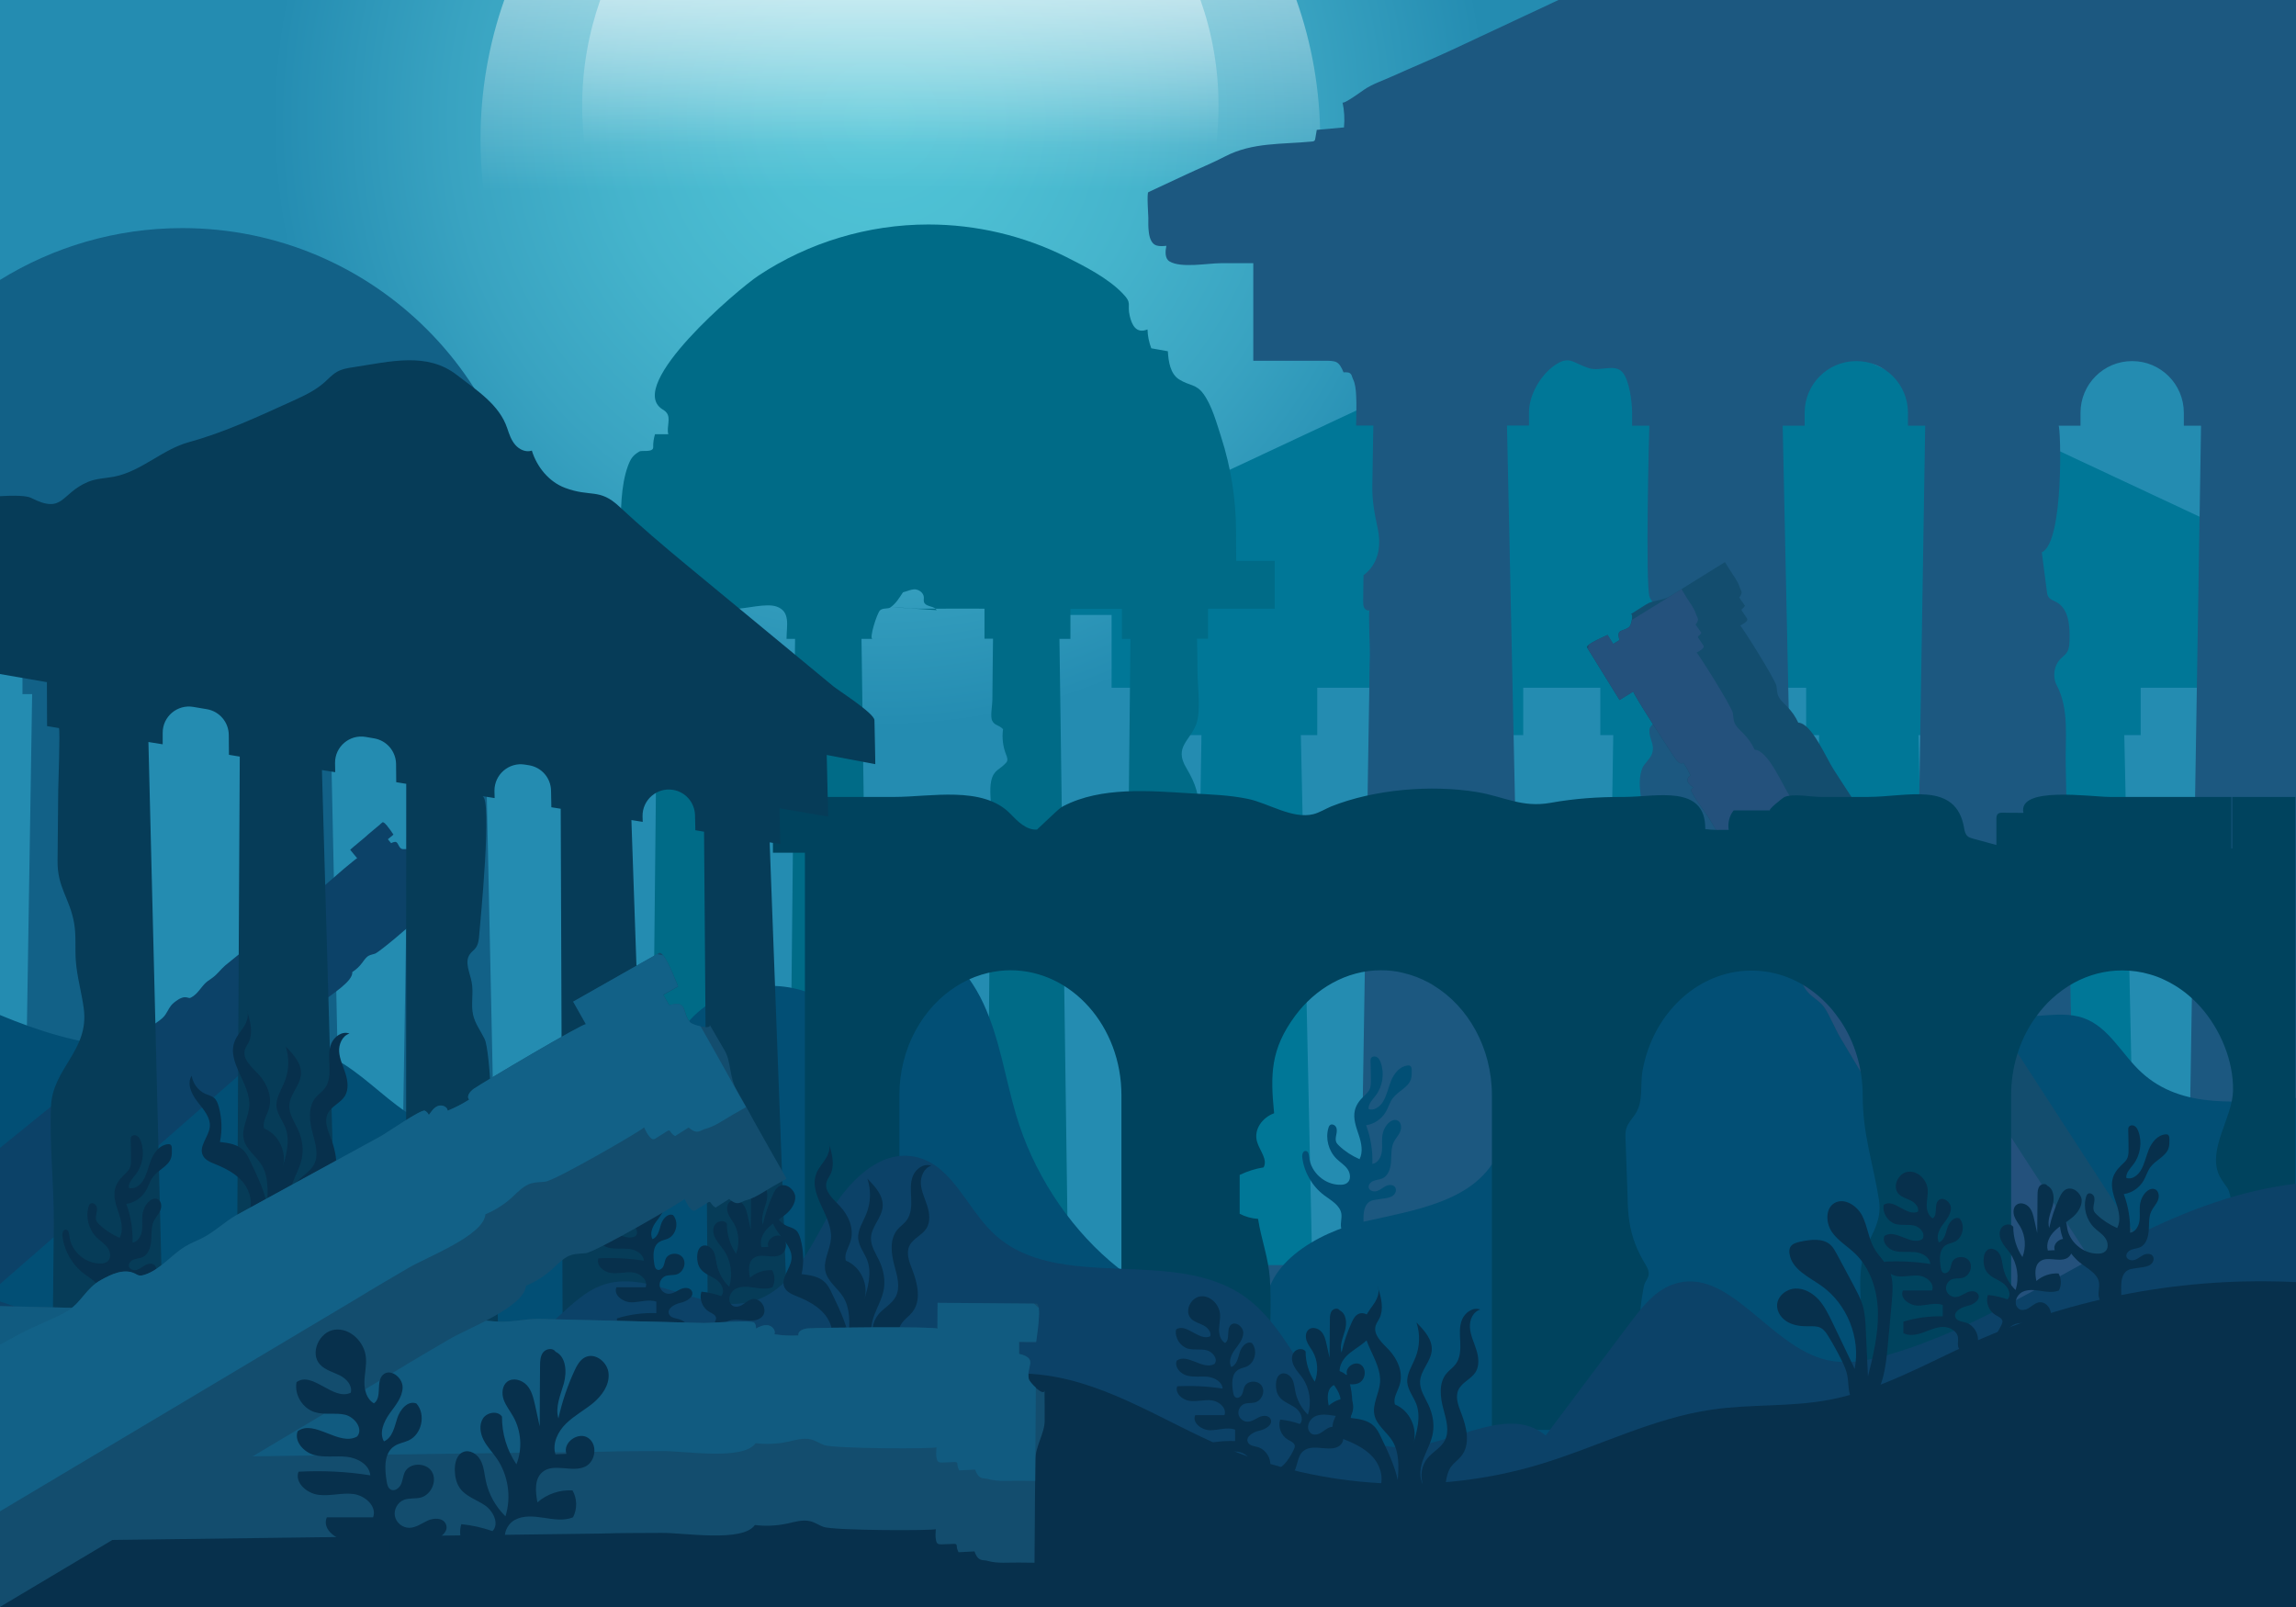 <svg width="1400" height="980" viewBox="0 0 1400 980" fill="none" xmlns="http://www.w3.org/2000/svg">
<rect x="0" y="0" width="1400" height="980" fill="#333333" stroke="none"/>
<g clip-path="url(#clip0_2016_37)">
<path d="M1400 0H0V980H1400V0Z" fill="url(#paint0_radial_2016_37)"/>
<path d="M307.5 0C298.1 26.6 293 55.2 293 85C293 226.4 407.6 341 549 341C690.4 341 805 226.4 805 85C805 55.2 799.9 26.6 790.5 0H307.5Z" fill="url(#paint1_linear_2016_37)"/>
<path d="M366 0C358.9 20.2 355 41.8 355 64.4C355 171.5 441.9 258.4 549 258.4C656.1 258.4 743 171.5 743 64.4C743 41.8 739.1 20.1 732 0L366 0Z" fill="url(#paint2_linear_2016_37)"/>
<path d="M630.1 342.6V375H677.8V395.4V419.4H724.7V448.3H732.6L726.5 830.3H677.8V852.3V876.3H1352.2V852.3V830.3H1303.5L1295.3 448.3H1305.3V419.4H1352.2V395.4V375H1399.9V342.6L1014.9 162.3L630.1 342.6ZM852 830.3H801.4L793.2 448.3H803.2V419.4H850.2V448.3H858.1L852 830.3ZM977.6 830.3H927L918.8 448.3H928.8V419.4H975.8V448.3H983.7L977.6 830.3ZM1179.8 448.3V419.4H1226.8V448.3H1234.7L1228.6 830.3H1178L1169.8 448.3H1179.8ZM1054.3 448.3V419.4H1101.3V448.3H1109.2L1103.1 830.3H1052.5L1044.3 448.3H1054.3Z" fill="#007797"/>
<path d="M753.7 324.4C753.7 304.8 750.6 285.1 744.6 266.5C741.9 258.2 739 247.3 733.8 240.2C729.4 234.1 725.4 235.4 719 231.4C713.6 228 712.5 220.6 712.1 214.2C708.7 213.6 705.4 213 702 212.4C700.6 208.7 699.8 204.8 699.7 200.9C692.6 203.8 690.1 197.8 688.9 192.8C687.1 185.3 690.6 185.2 684.6 179C675.6 169.6 661.6 162.5 650.1 156.7C624.1 143.7 595.2 136.9 566.1 136.9C529.4 136.9 493.1 147.8 462.6 168C449.5 176.7 381.7 234.6 403.6 249.4C404.5 250 405.6 250.6 406.3 251.5C409.3 254.9 406.3 260.4 407.5 264.8C404.8 264.8 402.1 264.8 399.4 264.8C398.6 267.4 398.2 270.1 398.3 272.7C398.4 276.1 391.3 274.5 389.9 275.3C385.8 277.8 384.6 279.6 382.8 284.4C378.5 296.4 378.5 311.8 378.5 324.5V342.1H355V353.8V359.6V371.3H395.7V389.6H400.9L396.8 788.7H434.2H447L441.5 389.6H448.2C448.2 383.5 448.2 377.4 448.2 371.3C455.3 371.2 467.2 367.7 473.5 369.9C482.2 372.9 479.6 381.6 479.6 389.6C481.3 389.6 483.1 389.6 484.8 389.6L480.7 788.7H518H530.8L525.3 389.6C527.5 389.6 529.7 389.6 532 389.6C529.8 389.6 534.7 374.1 536.6 372.2C538.5 370.5 541.5 371.6 543.1 370.3C546.3 368 548.3 364.7 550.6 361.2C552.9 360.7 556.5 358.9 558.7 359.5C561 360 563.1 361.8 563.3 364.1C563.4 365.1 563.1 366.1 563.4 367.1C564.2 369.8 568.3 369.5 570.5 371.2C582.6 371.2 600.3 371.1 600.3 371.2V389.5H605.5C605.5 389.5 605.3 405.6 605.3 406.5C605.2 413.3 605.2 420.1 605.1 427C605.1 430 603.7 436.9 605 439.5C606.5 442.6 609.2 442 611.6 444.7C610.9 449.8 611.5 455.1 613.4 460C614.1 461.6 614.8 463.7 613.6 465C609.5 469.7 606 469.2 604.4 476.2C603.2 481.6 604.4 489.1 604.3 494.7C604.2 507.2 604 519.8 603.9 532.3C603.6 559 603.3 585.6 603.1 612.3C602.6 658.3 602.1 704.4 601.7 750.4C601.6 763.2 601.4 775.9 601.3 788.7H638.7H651.5L646 389.6H652.7V371.3H684.1V389.6H689.3L685.2 788.7H722.6H735.4C735.2 776.6 735.1 764.4 734.9 752.3C734.3 706.6 733.6 660.9 733 615.1C732.6 588.4 732.3 561.6 731.9 534.9C731.7 522.3 731.5 509.7 731.4 497.1C731.2 484.9 729.4 478.5 723.3 468.2C715.7 455.5 725.8 451.7 729.5 441.4C732.3 433.4 730.3 419 730.2 410.5C730.2 409.4 730 389.5 729.9 389.5H736.6V371.2H777.3V359.5V353.7V342H753.8C753.7 341.9 753.7 324.4 753.7 324.4Z" fill="#006B87"/>
<path d="M559.7 371.2C553.4 371 548.2 370.3 544.1 370.3L571.2 372.1C571 371.8 570.7 371.5 570.4 371.2C564.9 371.2 560.5 371.2 559.7 371.2Z" fill="#006B87"/>
<path d="M322.2 350.1C322.2 233.6 227.7 139.1 111.2 139.1C70.4 139.1 32.3 150.7 0 170.7V402.7H13.7V423.3H19.6L15 715.2H71.4L65.2 423.3H72.7V402.7H149.7V423.3H155.6L151 715.2H207.4L201.2 423.3H208.7V402.7H244V423.3H249.9L245.3 715.2H301.7L295.5 423.3H303V402.7H348.8V369.8H322.3V350.1H322.2Z" fill="#126187"/>
<path d="M885.6 30.3C873.4 36 861 41.1 848.8 46.6C843.3 49.1 836.9 51.2 831.9 54.6C831.1 55.1 819 64 818.6 62.4C819.7 67.4 820 72.6 819.5 77.7C814 78.2 808.4 78.7 802.9 79.2C802.6 81 802.3 82.7 802 84.5C801.9 85 801.8 85.6 801.4 85.9C801 86.2 800.5 86.3 800.1 86.3C781.7 88.1 763.7 86.7 747 95.4C739.3 99.4 731.2 102.7 723.3 106.4C715.6 110 707.9 113.6 700.2 117.2C699.2 117.7 700.2 131.5 700.2 132.8C700.2 137.4 699.6 148 705.2 149.7C707.1 150.3 709.2 150.1 711.2 149.9C710.5 153.3 710.2 157.6 713.1 159.4C720.2 163.7 736.5 160.5 744.6 160.5C751.1 160.5 757.7 160.5 764.2 160.5V220C772.2 220 780.2 220 788.2 220C794.5 220 800.9 220 807.2 220C814.9 220 816.3 220.1 819.3 227.2C819.1 226.8 822.3 227.1 822.6 227.3C824.4 228.1 824.3 229.8 825 231.2C826.4 233.9 826.7 237.7 826.9 240.8C827.3 247 826.9 253.3 826.9 259.5H837.4C837.3 259.5 836.9 293.9 836.8 295.8C836.6 305.9 838.2 313.3 840.2 322.9C842.3 333.4 840.4 344.1 831.4 350.8C831.3 356.1 831.3 361.4 831.2 366.7C831.2 368 831.2 369.4 831.8 370.6C832.4 371.8 833.8 372.6 835.1 372.2C834.3 372.5 835.4 396.2 835.3 399.4C835 407.2 835 415.1 834.9 423C834.6 439.5 834.4 455.9 834.1 472.4C833.6 506.3 833 540.1 832.5 574C831.6 628.5 830.8 683.1 829.9 737.6C829.7 748.9 829.5 760.2 829.4 771.5H764.2V833.3H1400V0H950.3C928.7 10.1 907.2 20.2 885.6 30.3ZM1255.2 259.6H1268.6V251.7C1268.6 234.3 1282.7 220.2 1300.1 220.2C1317.5 220.2 1331.6 234.3 1331.6 251.7V259.6H1342.1L1333.9 771.5H1266.1C1266.1 771.5 1265.9 763.6 1265.9 763.2C1264.9 716.9 1263.9 670.6 1262.9 624.3C1262.2 589.7 1261.4 555 1260.7 520.4C1260.3 502.6 1259.9 484.9 1259.6 467.1C1259.2 450.4 1261.9 432.5 1254.1 417.9C1251.4 412.7 1252.4 405.8 1256.5 401.7C1257.8 400.4 1259.4 399.3 1260.4 397.7C1261.7 395.7 1261.8 393.1 1261.9 390.8C1262.2 382 1261.6 371.3 1253.8 367.1C1252.1 366.2 1250 365.6 1249 363.9C1248.4 363 1248.2 361.8 1248.1 360.7C1247.1 352.7 1246 344.8 1245 336.8C1258.7 331 1256.6 259.6 1255.2 259.6ZM1100.4 259.6V251.7C1100.4 234.3 1114.5 220.2 1131.9 220.2C1149.3 220.2 1163.4 234.3 1163.4 251.7V259.6H1173.9L1165.7 771.5H1097.9L1087 259.6H1100.4ZM968.8 224.5C975.6 226.7 984.6 221.6 989.3 227C993.6 231.9 995.2 245.5 995.2 251.7V259.6H1005.7C1005.6 259.6 1003.1 357.8 1005.9 364.2C1006.9 366.6 1009 368.3 1010.7 370.4C1017.5 378.8 1016.5 390.9 1015 401.6C1008.1 400 1001.2 408.1 1003.7 414.7C1004.6 417 1006.2 418.8 1007.7 420.7C1011.9 426.4 1014 435.1 1009.2 440.3C1007.8 441.8 1005.7 443.2 1005.7 445.3C1005.6 451.2 1009.1 453.5 1007.4 459.4C1006.6 462.4 1002.4 465.8 1001.4 468.5C997.6 478.4 1002 489.4 1001.9 499.6C1001.7 518.2 1001.3 536.9 1001 555.5C1000.4 590.9 999.9 626.4 999.3 661.8C998.7 698.3 998.1 734.9 997.6 771.4H929.8L918.9 259.5H932.3V251.6C932.3 241.1 939 229.3 947.5 223.1C956.9 216.4 958.6 221.2 968.8 224.5Z" fill="#1C5880"/>
<path d="M1305.9 654.1C1293.8 643.1 1286 626.4 1270.6 620.9C1254.1 614.9 1234.5 624.2 1218.6 616.8C1209.2 612.4 1203.3 603.2 1197.9 594.3C1187.4 577 1179.1 555.3 1167.4 539.3C1163.6 534.1 1119.3 503.2 1119.8 507.8C1118.5 496.9 1116.6 486.1 1113.9 475.4C1104.6 471.1 1093.3 476.3 1086.6 484C1079.9 491.7 1076.3 501.7 1071.3 510.6C1061.9 527.2 1047 540.5 1029.6 548.1C1022.1 574.3 1005.6 607.6 987.5 628.1C969.6 648.4 937.5 653.6 923.6 677.8C918.6 686.4 917 696.7 912.4 705.5C898.2 732.8 862.5 738 832.5 744.8C802.5 751.6 767.7 772.3 772.2 802.7C701.8 809.2 639.7 747.9 619.6 680C612.9 657.3 609.6 633.5 599.7 612.1C589.8 590.7 571.2 571.1 547.7 568.7C524.2 566.3 498.9 588.4 504.9 611.3C479.4 594.6 442.2 599.1 421.4 621.3C412.9 630.4 407.1 641.7 399.7 651.8C366 697.5 294.7 709.8 247.6 678.1C232.5 667.9 219.8 654 203.7 645.5C164.7 625 117.3 640.8 73.4 638.2C47.9 636.5 23.6 628.8 0 619V980H1400V669.6C1365.1 672.2 1330.5 676.6 1305.9 654.1Z" fill="#024F75"/>
<path d="M859.9 650C859.4 649.7 858.8 649.7 858.2 649.8C853.5 650.3 850.1 654.6 848.3 658.9C846.5 663.2 845.7 668 843.2 672C841.3 675 837.7 677.6 834.5 676.3C834.3 673.1 836.9 670.6 838.9 668C843.1 662.4 844.3 654.6 841.9 648C841.4 646.7 840.8 645.4 839.6 644.7C838.5 644 836.7 644.1 836 645.3C835.7 645.9 835.7 646.6 835.7 647.3C835.8 650.9 835.9 654.6 835.9 658.2C835.9 660.5 836 662.8 834.9 664.8C834 666.4 832.6 667.5 831.3 668.8C828.9 671.1 826.8 674 826.1 677.3C825 682.2 826.9 687.3 828.5 692.1C830.1 696.9 831.3 702.4 829 706.9C824.4 704.9 820.2 702.2 816.6 698.8C815.9 698.1 815.2 697.4 814.8 696.6C814.2 695.2 814.5 693.5 814.8 692C815.1 690.5 815.4 688.8 814.7 687.4C814 686 812 685.1 810.9 686.2C810.4 686.6 810.2 687.3 810 687.9C808.1 694.4 810.1 701.8 814.9 706.6C817.1 708.8 819.9 710.4 821.7 713C823.5 715.6 823.9 719.6 821.4 721.4C820.3 722.3 818.8 722.5 817.3 722.5C808 722.7 799.2 715 798.3 705.7C798.1 704.1 797.8 702 796.2 701.9C794.4 701.7 793.8 704.3 794.1 706C795.2 715 800.2 723.5 807.4 728.9C811.7 732.1 817.1 735 817.9 740.2C818.3 742.9 817.3 745.7 817.7 748.4C818.4 753.2 823.1 756.2 827.4 758.6C828.2 759.1 829.2 759.5 830.1 759.2C831.4 758.7 831.6 757 831.6 755.6C831.5 751.7 831.5 747.8 831.4 744C831.3 739.8 831.7 734.8 835.3 732.7C836.6 731.9 838.2 731.7 839.7 731.5C841.1 731.3 842.4 731.1 843.8 730.9C845.8 730.6 847.8 730.3 849.4 729.1C851 727.9 851.8 725.5 850.6 723.9C849.4 722.3 846.8 722.4 845 723.3C843.2 724.2 841.6 725.7 839.7 726.3C837.8 727 835.1 726.3 834.6 724.3C834.2 722.5 835.8 720.8 837.6 720.1C839.3 719.4 841.3 719.4 843 718.6C846.6 716.9 847.9 712.5 848.2 708.5C848.5 704.6 848.1 700.4 849.7 696.8C850.8 694.4 852.8 692.5 853.8 690C854.8 687.6 854.4 684.1 851.9 683.2C849.8 682.4 847.5 683.8 846 685.5C844.5 687.3 843.4 689.5 843 691.9C842.4 695.3 843 698.8 842.6 702.2C842.2 705.6 840.2 709.3 836.8 709.8C837.1 701.8 835.8 693.7 833 686.2C838 685.5 842.6 682.3 845.1 677.9C846.6 675.3 847.4 672.2 849.2 669.8C852.4 665.4 858.6 663.3 860.3 658.2C860.9 656.4 860.8 654.5 860.8 652.6C860.8 651.7 860.7 650.5 859.9 650Z" fill="#024F75"/>
<path d="M1221.1 628.1C1190.9 581.5 1160.7 535 1130.5 488.4C1126.3 482.1 1122.3 475.7 1118.1 469.3C1113.4 462.1 1104.7 441 1096.5 440.7C1094.8 437 1092.5 433.7 1089.6 430.8C1087.5 428.6 1084.9 426.5 1084 423.6C1083.5 421.9 1083.5 420.1 1083.2 418.3C1082.4 414.2 1061.6 381.2 1061.1 381.5C1062.4 380.7 1063.7 380.2 1064.8 379C1065.1 378.7 1065.4 378.4 1065.4 378C1065.5 377.5 1065.2 377 1064.9 376.6C1064 375.3 1063.1 373.9 1062.2 372.6C1062.1 372.4 1061.9 372.1 1061.9 371.9C1061.9 371.6 1062.2 371.4 1062.5 371.2C1063.1 370.7 1063.6 370.1 1064 369.4C1062.8 367.7 1061.7 366.1 1060.5 364.4C1061.3 363.3 1062.2 362.1 1061.9 360.8C1061.7 359.9 1061.1 359.1 1060.8 358.2C1059.7 354.5 1057.1 351.2 1055 347.9C1053.9 346.2 1052.9 344.5 1051.8 342.8C1051.8 342.8 1031.4 355.4 1029.9 356.4C1026.1 358.8 1022.3 361.1 1018.5 363.5C1013.8 366.4 1008 365.9 1003.9 368.5C1000.6 370.6 997.4 372.6 994.1 374.7C996.2 373.4 994.8 380.9 993.6 382.1C990.1 385.5 985.1 383 987.5 390.3C986.2 391.1 984.9 391.9 983.6 392.7C982.5 390.9 981.3 389 980.2 387.2C979 387.8 966.5 393 967.7 394.9C968 395.3 987.5 426.9 987.5 426.9L995.9 421.7C995.1 422.2 1020 460.8 1022.2 463.6C1023.2 464.9 1025.2 466.4 1026.3 465.1C1028.1 467.6 1029.6 470.3 1030.8 473.1C1029.2 473.3 1028.5 475.5 1029.2 477C1029.9 478.5 1031.3 479.4 1032.7 480.2C1032 480.5 1031.4 481.1 1031.2 481.8C1030.6 483.2 1040.3 496.1 1041.5 498.1C1044.9 503.8 1048.3 509.4 1051.7 515.1C1059.1 527.4 1066.4 539.8 1073.8 552.1C1076.5 556.5 1080.3 559.9 1082.9 564.5C1084.1 566.7 1085.1 569 1086.5 571C1090 576.3 1095.7 580.2 1097.9 586.1C1098.1 586.7 1098.3 587.4 1098.2 588.1C1098.1 588.7 1097.8 589.3 1097.5 589.8C1095.7 594 1098.1 598.7 1100.5 602.6C1103.8 608 1109.3 609.8 1112.4 614.4C1115.9 619.7 1118.8 627.3 1122.3 633.1C1152.2 683.1 1182 733.2 1211.9 783.2C1223.6 802.8 1235.3 822.4 1247 842L1307 804.9L1327.5 792.2C1318.3 778 1309.1 763.9 1299.9 749.7C1273.7 709.2 1247.4 668.7 1221.1 628.1Z" fill="#134D6E"/>
<path d="M1194.5 644.6C1164.3 598 1134.1 551.5 1103.9 504.9C1099.7 498.6 1095.7 492.2 1091.5 485.8C1086.8 478.6 1078.1 457.5 1069.9 457.2C1068.2 453.5 1065.9 450.2 1063 447.3C1060.9 445.1 1058.3 443 1057.4 440.1C1056.9 438.4 1056.9 436.6 1056.6 434.8C1055.8 430.7 1035 397.7 1034.5 398C1035.8 397.2 1037.1 396.7 1038.2 395.5C1038.5 395.2 1038.8 394.9 1038.8 394.5C1038.9 394 1038.6 393.5 1038.3 393.1C1037.4 391.8 1036.5 390.4 1035.6 389.1C1035.5 388.9 1035.3 388.6 1035.3 388.4C1035.3 388.1 1035.6 387.9 1035.9 387.7C1036.5 387.2 1037 386.6 1037.4 385.9C1036.2 384.2 1035.1 382.6 1033.9 380.9C1034.7 379.8 1035.6 378.6 1035.3 377.3C1035.1 376.4 1034.5 375.6 1034.2 374.7C1033.1 371 1030.5 367.7 1028.4 364.4C1027.4 362.7 1026.3 361 1025.3 359.3C1023.1 360.7 1020.8 362.1 1018.6 363.5C1012.5 367.3 1004.3 372.3 1003.4 372.9C1000.6 374.6 997.9 376.3 995.1 378C994.8 379.7 994.2 381.6 993.7 382.1C990.2 385.5 985.2 383 987.6 390.3C986.3 391.1 985 391.9 983.7 392.7C982.6 390.9 981.4 389 980.3 387.2C979.3 387.7 971.5 391 968.7 393.3C968.6 394.1 968.5 394.9 968.3 395.7C971.3 400.6 987.6 426.9 987.6 426.9L996 421.7C995.2 422.2 1020.1 460.8 1022.3 463.6C1023.3 464.9 1025.3 466.4 1026.4 465.1C1028.2 467.6 1029.7 470.3 1030.9 473.1C1029.3 473.3 1028.6 475.5 1029.3 477C1030 478.5 1031.4 479.4 1032.8 480.2C1032.1 480.5 1031.5 481.1 1031.3 481.8C1030.7 483.2 1040.4 496.1 1041.6 498.1C1045 503.8 1048.4 509.4 1051.8 515.1C1059.2 527.4 1066.5 539.8 1073.9 552.1C1076.6 556.5 1080.4 559.9 1083 564.5C1084.2 566.7 1085.2 569 1086.6 571C1090.1 576.3 1095.8 580.2 1098 586.1C1098.2 586.7 1098.4 587.4 1098.3 588.1C1098.2 588.7 1097.9 589.3 1097.6 589.8C1095.8 594 1098.2 598.7 1100.6 602.6C1103.9 608 1109.4 609.8 1112.5 614.4C1116 619.7 1118.9 627.3 1122.4 633.1C1152.3 683.1 1182.1 733.2 1212 783.2C1223.7 802.8 1235.4 822.4 1247.1 842L1280.5 821.3L1301 808.6C1291.8 794.4 1282.6 780.3 1273.4 766.1C1247.1 725.7 1220.8 685.1 1194.5 644.6Z" fill="#24517C"/>
<path d="M259.5 532.3C257.1 529.4 256.8 525.4 254.7 522.9C253 520.9 251.3 518.9 249.6 516.9C250.2 517.6 248.9 517.9 247.4 517.8C247.3 517.8 247.2 517.8 247.1 517.8C247 517.8 247 517.8 246.9 517.8C246.8 517.8 246.7 517.8 246.6 517.8C246.5 517.8 246.5 517.8 246.4 517.8C246.3 517.8 246.2 517.8 246.2 517.8C246.1 517.8 246.1 517.8 246 517.8C245.9 517.8 245.9 517.8 245.8 517.8C245.7 517.8 245.7 517.8 245.6 517.8C245.5 517.8 245.5 517.8 245.4 517.8C245.3 517.8 245.3 517.8 245.2 517.7H245.1C245 517.7 245 517.7 244.9 517.6H244.8C244.7 517.6 244.6 517.5 244.6 517.5C243.8 516.9 243.3 516.1 243 515.4C242.6 514.7 242.3 514 241.8 513.7C241.7 513.6 241.6 513.6 241.5 513.5C240.9 513.3 240 513.4 238.5 514.2C237.8 513.4 237.2 512.6 236.5 511.8C237.6 510.9 238.8 509.9 239.9 509C239.9 509 239.8 508.9 239.8 508.8L239.7 508.7C239.7 508.6 239.6 508.6 239.6 508.5C239.5 508.4 239.5 508.3 239.4 508.2C239.4 508.1 239.3 508 239.2 508C239.1 507.8 239 507.7 238.9 507.5C238.9 507.4 238.8 507.4 238.8 507.3C238.7 507.2 238.6 507 238.5 506.9C238.4 506.8 238.4 506.7 238.3 506.6C238.2 506.5 238.1 506.3 238 506.2C237.9 506.1 237.9 506 237.8 505.9C237.7 505.8 237.6 505.6 237.5 505.5C237.4 505.4 237.4 505.3 237.3 505.3C237.2 505.1 237 504.9 236.9 504.7C236.8 504.6 236.8 504.5 236.7 504.5C236.6 504.4 236.5 504.2 236.4 504.1C236.3 504 236.3 503.9 236.2 503.8C236.1 503.7 236 503.6 235.9 503.4C235.8 503.3 235.8 503.2 235.7 503.2C235.6 503 235.5 502.9 235.3 502.8C235.2 502.7 235.2 502.7 235.1 502.6C235 502.5 234.9 502.3 234.8 502.2C234.7 502.1 234.7 502.1 234.6 502C234.5 502 234.5 501.9 234.4 501.9C233.9 501.5 233.5 501.3 233.2 501.5C233.2 501.5 233 501.7 232.7 501.9L232.6 502C232.4 502.1 232.2 502.3 232 502.5C231.9 502.6 231.8 502.7 231.7 502.8C231.6 502.9 231.5 502.9 231.5 503C231.4 503.1 231.2 503.3 231 503.4C230.2 504.1 229.1 505 228 505.9C226.8 506.9 225.5 508 224.2 509.1C224.1 509.2 224.1 509.2 224 509.3C223.4 509.8 222.8 510.3 222.3 510.8C221.5 511.5 220.7 512.1 219.9 512.8C218.7 513.8 217.6 514.7 216.7 515.5C216.6 515.6 216.4 515.7 216.3 515.8C216.1 516 215.9 516.1 215.7 516.3C215.6 516.4 215.5 516.4 215.5 516.5C214.9 517 214.5 517.4 214.1 517.7C214 517.8 213.9 517.8 213.9 517.9C213.8 518 213.8 518 213.7 518.1C213.6 518.2 213.5 518.2 213.5 518.2L217.8 523.4C217.7 523.3 216.5 524.2 214.7 525.7C214.2 526.1 213.6 526.6 213 527.1C211.1 528.6 208.9 530.5 206.6 532.5C205.1 533.8 203.5 535.2 202 536.5C201.2 537.2 200.5 537.8 199.8 538.4C198.7 539.3 197.7 540.2 196.8 541C196.2 541.5 195.6 542 195.1 542.5C194.6 543 194.1 543.4 193.7 543.7C192.9 544.4 192.3 544.9 192.1 545.2C191.5 545.8 190.9 546.8 191.1 547.5C191.1 547.7 191.3 548 191.5 548.1C191.1 548.5 190.7 548.8 190.3 549.2C189.5 549.9 188.7 550.5 187.8 551.1C187.4 551.4 186.9 551.7 186.5 552C186.3 551.5 185.9 551.1 185.3 551C185 550.9 184.7 550.9 184.5 551C184.2 551 184 551.1 183.7 551.3C183.5 551.4 183.3 551.6 183.1 551.8C182.7 552.2 182.5 552.7 182.2 553.2C182.1 553.5 182 553.7 181.9 554C181.6 553.6 181.2 553.2 180.7 553.1C179.7 552.9 171.9 560.7 170.7 561.7C167.2 564.5 163.7 567.4 160.2 570.2C152.6 576.4 145 582.5 137.4 588.7C134.7 591 132.7 593.9 129.9 596C128.9 596.8 127.8 597.5 126.8 598.2C126.5 598.5 126.1 598.7 125.8 599C124.2 600.4 122.9 602.2 121.5 603.9C120.1 605.6 118.6 607.2 116.7 608.2C116.5 608.3 116.3 608.4 116.1 608.5C115.9 608.6 115.7 608.6 115.4 608.6C115 608.6 114.6 608.4 114.2 608.3C113.4 608.1 112.7 608.1 112 608.2C111.6 608.3 111.3 608.3 110.9 608.5C109.6 608.9 108.4 609.7 107.3 610.5C106.8 610.9 106.3 611.2 105.9 611.6C105.3 612.1 104.7 612.7 104.3 613.2C104.1 613.4 104 613.6 103.9 613.8C103.3 614.6 102.8 615.4 102.4 616.2C101.5 617.8 100.6 619.4 99.2 620.7C96.8 622.9 93.5 624.9 90.4 627C89.4 627.7 88.4 628.4 87.5 629.1C58.3 652.8 29.1 676.5 -0.1 700.1V782.8L0.1 783C8.8 775.4 17.4 767.8 26.1 760.3C50.9 738.6 75.7 716.9 100.5 695.2C129 670.3 157.5 645.4 185.9 620.4C189.7 616.9 193.7 613.6 197.6 610.2C202 606.4 215.4 598.4 214.8 592.8C217.1 591.3 219.2 589.4 220.8 587.2C222.1 585.5 223.2 583.6 225.1 582.7C226.2 582.2 227.4 582 228.6 581.6C231.3 580.7 251.5 563.4 251.3 563.1C251.9 563.9 252.5 564.7 253.3 565.4C253.5 565.6 253.8 565.7 254 565.7C254.4 565.7 254.7 565.4 254.9 565.2C255.7 564.5 256.5 563.7 257.3 563C257.4 562.9 257.6 562.7 257.8 562.8C258 562.8 258.2 563 258.3 563.1C258.7 563.5 259.1 563.8 259.6 563.9C260.6 563 261.6 562 262.6 561.1C263.4 561.5 264.3 562 265.2 561.7C265.8 561.5 266.3 561 266.8 560.7C269.2 559.6 271.2 557.5 273.2 555.8C274.2 554.9 275.3 554.1 276.3 553.2C276.3 553.2 265.8 540.7 265 539.7C263.4 537 261.4 534.7 259.5 532.3Z" fill="#0C4268"/>
<path d="M1361.5 517.4H1360.6V486H1287.3H1286.5C1275 486 1230.2 479.2 1233.8 495.7C1229.6 495.7 1225.5 495.7 1221.3 495.6C1220.2 495.6 1219.1 495.6 1218.3 496.3C1217.3 497.1 1217.3 498.6 1217.3 499.9C1217.3 505 1217.3 510.2 1217.3 515.3C1212.6 514 1208 512.8 1203.3 511.5C1202 511.1 1200.7 510.8 1199.7 509.9C1198.3 508.6 1197.9 506.7 1197.6 504.8C1192.6 476.1 1163.1 486 1138.9 486H1138.1C1128.8 486 1119.5 486 1110.3 486C1104.4 486 1093.6 483.8 1088.2 486C1087 486.5 1077.5 494.2 1079.4 494.2C1072 494.2 1064.5 494.2 1057.1 494.2C1054.5 497.5 1053.4 501.9 1054.1 506.1C1049.2 506.1 1044.5 506.3 1039.8 505.6C1040.1 478 1009.8 486 990.5 486H989.7C974.3 486 960.4 486.9 945.4 489.6C927.9 492.7 917.3 485.8 900.5 483C872.5 478.4 837.8 481.4 811.7 491.8C808.1 493.3 804.7 495.5 800.9 496.5C788.1 499.7 773.4 489.8 761 487.2C749.5 484.8 737.7 484.5 726 483.8C701 482.3 671.5 479.6 648.4 491.6C646.5 492.6 644.9 494.1 643.4 495.5C639.7 499 636 502.5 632.3 505.9C625.8 506.3 620.5 500.9 616 496.2C599.3 479 567.2 486 545.4 486H544.6H471.3V520H490.8V872H523.8H548.4V668C548.4 639.1 562.8 613.9 583.9 601C584.9 600.4 585.8 599.9 586.8 599.3C591.7 596.6 597 594.6 602.5 593.3C606.9 592.3 611.5 591.7 616.1 591.7C653.5 591.7 683.8 625.9 683.8 667.9V871.9H708.4H749.7H774.3C774.3 856.2 774.3 840.4 774.3 824.7C774.3 809.8 775.3 794.4 774.3 779.5C773.4 766.9 769.1 756 767.1 743.3C763.2 743.1 759.4 742 755.9 740.2C755.9 732.3 755.9 724.4 755.9 716.5C760.5 714.3 765.4 712.7 770.5 711.9C773.1 707.1 768.2 701.8 766.6 696.6C764.1 688.8 769.9 681.4 776.9 678.9C774.6 655.4 774.6 640 789.7 619.5C802 602.9 821 591.7 842 591.7C846.7 591.7 851.2 592.2 855.6 593.3C861.1 594.6 866.4 596.6 871.3 599.3C872.3 599.8 873.3 600.4 874.2 601C895.3 613.9 909.7 639.1 909.7 668V872H934.3H975.6H1000.2C1000.2 843.9 996.9 813.9 1002 786.3C1002.3 784.8 1002.5 783.4 1003.2 782C1003.9 780.6 1004.9 779.4 1005.2 777.9C1005.8 775.4 1004.4 772.9 1003.1 770.7C998.3 762.8 995 754.6 993.6 745.4C992.7 739.9 992.5 734.4 992.4 728.9C992 717.6 991.6 706.3 991.2 695.1C991.1 692.6 991 690.1 991.8 687.8C992.8 684.7 995.2 682.3 997 679.6C1002.4 671.5 999.9 661.8 1001.6 652.7C1004.3 637.8 1010.9 624.5 1020.1 614.2C1032.4 600.4 1049.3 591.9 1068 591.9C1083.2 591.9 1097.2 597.5 1108.5 607.1C1109.4 607.8 1110.2 608.6 1111.1 609.4C1112.8 611 1114.4 612.6 1115.9 614.3C1118.2 616.9 1120.3 619.7 1122.3 622.6C1130.8 635.3 1135.8 651.1 1135.8 668.2C1135.8 692 1142.1 708.9 1145.7 731.7C1148.1 746.6 1138.7 754.8 1135.8 767.5C1132.4 782 1135.8 801.5 1135.8 816.5C1135.8 835.1 1135.7 853.6 1135.8 872.2H1160.4H1201.7H1226.3V668C1226.3 650.9 1231.3 635.1 1239.8 622.4C1241.8 619.5 1243.9 616.7 1246.2 614.1C1247.7 612.4 1249.3 610.7 1251 609.2C1255.2 605.3 1259.8 602 1264.7 599.3C1273.6 594.5 1283.5 591.8 1294 591.8C1299.8 591.8 1305.5 592.6 1310.9 594.2C1314.1 595.1 1317.3 596.3 1320.3 597.8C1322.3 598.8 1324.3 599.8 1326.2 601C1332 604.5 1337.2 609 1341.8 614.1C1353.8 627.6 1362 646.9 1361.6 665.2C1361.3 681.5 1346.1 700.6 1353 716.4C1354.3 719.4 1356.5 721.9 1358.3 724.7C1366.9 738 1359.6 872.1 1361.6 872.1H1386.2H1399.6V537.4V520V517.3V486H1361.1V517.4H1361.5Z" fill="#00435E"/>
<path d="M533.2 439.2C533.1 434.9 511.2 421.1 508.1 418.5C478.1 393.7 448.2 369 418.2 344.2C404.3 332.7 390.7 321.1 377.6 308.9C365.4 297.5 360.2 303.4 344.5 297.5C334.7 293.8 327.4 284.8 324.3 274.8C320.7 276 316.7 274.2 314.2 271.3C311.7 268.4 310.5 264.8 309.3 261.2C304.5 246.7 290.6 238 278.6 228.7C260.4 214.5 238.1 220.5 215.7 223.9C212.2 224.4 208.5 225 205.4 226.8C202.5 228.5 200.3 231 197.8 233.2C192.3 238.1 185.5 241.3 178.7 244.4C157.9 253.8 137.2 263.6 115.3 269.6C99.1 274 86.5 287.2 70 290.6C64.5 291.7 58.8 291.7 53.6 293.9C36.8 301 38.8 313.8 18.9 303.6C16.3 302.3 9 302 -0.3 302.6V411L28.6 416L28.7 442.8L35.9 444C36.8 444.1 35.5 479.9 35.5 482C35.4 496.3 35.2 510.6 35.1 524.9C34.9 541.4 42.5 547.6 45.2 563C46.5 570.4 45.7 578.1 46.2 585.6C46.9 595.6 49.8 605.3 51.1 615.2C54.4 640.7 32.1 651.3 31.1 674.7C30.1 698.5 33.1 723.9 32.8 748.1C32.5 778.7 32.2 809.2 31.8 839.8L-4.88162e-05 839.1V888.4H514.1L513.6 867.4L513.2 848.2L481.8 847.6L469.3 513.7L475.8 514.7L475.3 492.9L505 498L504.5 477.6L504.1 460.4L533.7 466C533.8 466.1 533.2 439.2 533.2 439.2ZM144.2 841.6L100.1 840.8L90.5 452.5L99.2 453.9V447C99.1 437 108.1 429.4 117.9 431.1L126.2 432.5C133.8 433.8 139.4 440.4 139.5 448.1L139.6 460.3L146.2 461.4L144.2 841.6ZM247.6 843.4L206.9 842.7L196.3 469.6L204.4 470.9L204.3 465.3C204.2 455.3 213.2 447.7 223 449.4L228.2 450.3C235.8 451.6 241.4 458.2 241.5 465.9L241.6 477L247.7 478L247.6 843.4ZM305.6 844.5C302.6 844.4 302.9 648 295.4 633.4C293 628.6 289.7 624.2 288.5 619C287 612.4 288.9 605.5 287.6 598.9C286.5 593.1 283.1 586.7 286.5 581.9C287.5 580.4 289.1 579.4 290.1 578C291.7 575.8 292 572.9 292.2 570.2C292.8 562.6 300.4 486.5 294.1 485.5L301.6 486.7L301.5 482.3C301.4 472.3 310.4 464.6 320.2 466.3L322.7 466.7C330.3 468 335.9 474.5 336 482.2L336.2 492.3L341.9 493.2L343.2 845.2C343.2 845.1 305.6 844.5 305.6 844.5ZM397 846.1L385 500.1L391.9 501.2L391.8 497.8C391.6 487.8 400.6 480 410.5 481.7C418.1 483 423.6 489.5 423.8 497.2L424 506.3L429.3 507.2L431.9 846.6L397 846.1Z" fill="#063C58"/>
<path d="M1151.7 826.1C1139.3 829.7 1126.1 832.3 1113.6 829.3C1078.3 820.9 1053.7 771 1019.7 783.4C1008.8 787.4 1001.3 797.1 994.3 806.3C977 829.3 959.7 852.4 942.5 875.4C917.2 854.4 880.2 886.3 847.6 882.2C804.5 876.7 794.7 816.6 759.5 791.1C715.7 759.4 644.6 789.3 605.5 751.9C589.4 736.5 580.7 711 559.1 705.7C536.2 700.1 516 721.7 504.5 742.3C493 762.9 481.5 787.3 458.7 793.6C428.3 802.1 395.6 772.6 366.2 784.1C343.4 793 328.8 824.5 304.8 819.6C291.7 816.9 283.8 804 275.3 793.6C266.8 783.2 252.2 774 240.8 781.1C233.3 785.8 231 795.5 226 802.9C204.8 833.9 155 808.3 119.3 820.1C110.7 822.9 103 828 94.2 829.9C71.6 834.9 50.7 818.5 30.5 807C20.8 801.5 10.6 797 0 793.7V980H1400V721.9C1366.4 725.7 1333 738.3 1302.5 753.5C1252.4 778.4 1205.4 810.6 1151.7 826.1Z" fill="#0C4268"/>
<path d="M1321.9 692C1321.4 691.7 1320.8 691.7 1320.2 691.8C1315.5 692.3 1312.1 696.6 1310.3 700.9C1308.5 705.2 1307.7 710 1305.2 714C1303.3 717 1299.7 719.6 1296.5 718.3C1296.3 715.1 1298.9 712.6 1300.9 710C1305.1 704.4 1306.3 696.6 1303.9 690C1303.4 688.7 1302.8 687.4 1301.6 686.7C1300.5 686 1298.7 686.1 1298 687.3C1297.7 687.9 1297.7 688.6 1297.7 689.3C1297.8 692.9 1297.9 696.6 1297.9 700.2C1297.9 702.5 1298 704.8 1296.9 706.8C1296 708.4 1294.6 709.5 1293.3 710.8C1290.9 713.1 1288.8 716 1288.1 719.3C1287 724.2 1288.9 729.3 1290.5 734.1C1292.1 738.9 1293.3 744.4 1291 748.9C1286.4 746.9 1282.2 744.2 1278.6 740.8C1277.9 740.1 1277.2 739.4 1276.8 738.6C1276.2 737.2 1276.5 735.5 1276.8 734C1277.1 732.5 1277.4 730.8 1276.7 729.4C1276 728 1274 727.1 1272.9 728.2C1272.4 728.6 1272.2 729.3 1272 729.9C1270.1 736.4 1272.1 743.8 1276.9 748.6C1279.1 750.8 1281.9 752.4 1283.7 755C1285.5 757.5 1285.9 761.6 1283.4 763.4C1282.3 764.3 1280.8 764.5 1279.3 764.5C1270 764.7 1261.2 757 1260.3 747.7C1260.1 746.1 1259.8 744 1258.2 743.9C1256.4 743.7 1255.8 746.3 1256.1 748C1257.2 757 1262.2 765.5 1269.4 770.9C1273.7 774.1 1279.1 777 1279.9 782.2C1280.3 784.9 1279.3 787.7 1279.7 790.4C1280.4 795.2 1285.1 798.2 1289.4 800.6C1290.2 801.1 1291.2 801.5 1292.1 801.2C1293.4 800.7 1293.6 799 1293.6 797.6C1293.5 793.7 1293.5 789.8 1293.4 786C1293.3 781.8 1293.7 776.8 1297.3 774.7C1298.6 773.9 1300.2 773.7 1301.7 773.5C1303.1 773.3 1304.4 773.1 1305.8 772.9C1307.8 772.6 1309.8 772.3 1311.4 771.1C1313 769.9 1313.8 767.5 1312.6 765.9C1311.4 764.3 1308.8 764.4 1307 765.3C1305.2 766.2 1303.6 767.7 1301.7 768.3C1299.8 769 1297.1 768.3 1296.6 766.3C1296.2 764.5 1297.8 762.8 1299.6 762.1C1301.3 761.4 1303.3 761.4 1305 760.6C1308.6 758.9 1309.9 754.5 1310.2 750.5C1310.5 746.5 1310.1 742.4 1311.7 738.8C1312.8 736.4 1314.8 734.5 1315.8 732C1316.8 729.6 1316.4 726.1 1313.9 725.2C1311.8 724.4 1309.5 725.8 1308 727.5C1306.5 729.3 1305.4 731.5 1305 733.9C1304.4 737.3 1305 740.8 1304.6 744.2C1304.2 747.6 1302.2 751.3 1298.8 751.8C1299.1 743.8 1297.8 735.7 1295 728.2C1300 727.5 1304.6 724.3 1307.1 719.9C1308.6 717.3 1309.4 714.2 1311.2 711.8C1314.4 707.4 1320.6 705.3 1322.3 700.2C1322.9 698.4 1322.8 696.5 1322.8 694.6C1322.8 693.7 1322.7 692.5 1321.9 692Z" fill="#07304C"/>
<path d="M103.9 698C103.4 697.7 102.8 697.7 102.2 697.8C97.5 698.3 94.1 702.6 92.3 706.9C90.5 711.2 89.7 716 87.2 720C85.3 723 81.7 725.6 78.5 724.3C78.3 721.1 80.9 718.6 82.9 716C87.1 710.4 88.3 702.6 85.9 696C85.4 694.7 84.8 693.4 83.6 692.7C82.5 692 80.7 692.1 80 693.3C79.7 693.9 79.7 694.6 79.7 695.3C79.8 698.9 79.9 702.6 79.9 706.2C79.9 708.5 80 710.8 78.9 712.8C78 714.4 76.6 715.5 75.3 716.8C72.9 719.1 70.8 722 70.1 725.3C69 730.2 70.9 735.3 72.5 740.1C74.1 744.9 75.3 750.4 73 754.9C68.4 752.9 64.2 750.2 60.6 746.8C59.9 746.1 59.2 745.4 58.8 744.6C58.2 743.2 58.5 741.5 58.8 740C59.1 738.5 59.4 736.8 58.7 735.4C58 734 56 733.1 54.9 734.2C54.4 734.6 54.2 735.3 54 735.9C52.1 742.4 54.1 749.8 58.9 754.6C61.1 756.8 63.9 758.4 65.7 761C67.5 763.6 67.9 767.6 65.4 769.4C64.3 770.3 62.8 770.5 61.3 770.5C52 770.7 43.2 763 42.3 753.7C42.1 752.1 41.8 750 40.2 749.9C38.4 749.7 37.8 752.3 38.1 754C39.2 763 44.2 771.5 51.4 776.9C55.7 780.1 61.1 783 61.9 788.2C62.3 790.9 61.3 793.7 61.7 796.4C62.4 801.2 67.1 804.2 71.4 806.6C72.2 807.1 73.2 807.5 74.1 807.2C75.4 806.7 75.6 805 75.6 803.6C75.5 799.7 75.5 795.8 75.4 792C75.3 787.8 75.7 782.8 79.3 780.7C80.6 779.9 82.2 779.7 83.7 779.5C85.1 779.3 86.4 779.1 87.8 778.9C89.8 778.6 91.8 778.3 93.4 777.1C95 775.9 95.8 773.5 94.6 771.9C93.4 770.3 90.8 770.4 89 771.3C87.2 772.2 85.6 773.7 83.7 774.3C81.8 775 79.1 774.3 78.6 772.3C78.2 770.5 79.8 768.8 81.6 768.1C83.3 767.4 85.3 767.4 87 766.6C90.6 764.9 91.9 760.5 92.2 756.5C92.5 752.6 92.1 748.4 93.7 744.8C94.8 742.4 96.8 740.5 97.8 738C98.8 735.6 98.4 732.1 95.9 731.2C93.8 730.4 91.5 731.8 90 733.5C88.5 735.3 87.4 737.5 87 739.9C86.4 743.3 87 746.8 86.6 750.2C86.2 753.6 84.2 757.3 80.8 757.8C81.1 749.8 79.8 741.7 77 734.2C82 733.5 86.6 730.3 89.1 725.9C90.6 723.3 91.4 720.2 93.2 717.8C96.4 713.4 102.6 711.3 104.3 706.2C104.9 704.4 104.8 702.5 104.8 700.6C104.8 699.7 104.7 698.5 103.9 698Z" fill="#07304C"/>
<path d="M1203.4 818.5C1174.4 831.5 1146.4 847.9 1115.1 853.7C1091.7 858.1 1067.5 856.2 1043.9 859.6C1007.5 864.9 974.1 882.4 938.9 893C876.1 911.9 806.7 908.2 746.3 882.5C710.4 867.2 676.8 844.3 638.2 838.8C612.6 835.2 586.5 839.5 561.2 844.8C496.5 858.5 432.9 878.8 367.2 885.6C243.7 898.5 122.4 863.4 0.2 836.7V980H1400.2V781.9C1332.8 778.5 1264.8 791 1203.4 818.5Z" fill="#07304C"/>
<path d="M840.6 786.4C840.5 785.6 840.2 784.8 839.8 784.1C840.1 784.9 840.4 785.6 840.6 786.4Z" fill="#07304C"/>
<path d="M902.6 798.6C898.2 796.9 893.3 800.4 891.5 804.7C889.7 809 890.2 813.9 890.4 818.5C890.6 823.2 890.4 828.2 887.6 831.9C886 834.1 883.6 835.6 881.9 837.7C877.1 843.6 878.2 852.3 880.2 859.6C881.9 865.9 884 872.9 880.9 878.6C878.5 883 873.6 885.4 870.4 889.3C866.8 893.7 865.8 900 867.7 905.4C865 900.6 866 894.5 868 889.4C870 884.2 872.8 879.3 873.7 873.9C874.7 868.1 873.5 862.1 871 856.7C868.8 852 865.6 847.5 865.9 842.3C866.3 835.6 872.4 830.4 873 823.7C873.6 817 868.5 811.3 863.7 806.5C866 813.4 865.8 821.1 863.1 827.8C861.1 832.9 857.6 837.8 858.1 843.2C858.6 847.9 861.9 851.8 863.6 856.2C866.5 864 864.1 872.6 861.7 880.5C864.8 871.3 859.6 860.1 850.6 856.5C849.3 852.6 852.2 848.6 853.4 844.7C855.8 837.2 852.3 828.9 846.9 823.2C842.8 818.9 837.2 814.1 838.8 808.5C839.3 806.9 840.3 805.5 841.1 804C843.8 798.5 842.4 792.1 840.5 786.1C840.9 788.8 839.9 791.7 838.4 794.1C836.5 797.2 833.9 799.9 832.6 803.3C827.5 816.2 842.5 829.2 841.5 843C841 849.8 836.6 856.4 838.1 863C839.5 869.3 845.6 873.2 849 878.7C853.3 885.7 852.9 894.5 852.3 902.6C850.3 893.5 846.2 885 842.1 876.5C840.9 873.9 839.6 871.3 837.5 869.4C833.9 866 828.6 865.3 823.6 864.7C825.1 857.6 824.8 850.2 822.9 843.2C822.3 841.2 821.6 839.1 820 837.8C818.5 836.6 816.6 836.1 814.8 835.4C810.4 833.5 807.1 829.1 806.4 824.3C803.2 829.2 806.4 835.7 810 840.3C813.6 844.9 818.1 849.9 817.4 855.7C816.7 861.7 810.5 867.4 813.2 872.9C814.6 875.8 817.9 877.1 820.9 878.3C827.3 880.9 833.6 884.2 837.9 889.5C842.2 894.9 844 902.7 840.8 908.7C838.9 912.2 835.5 915.6 836.6 919.4C839.9 920.5 842 914.2 845.3 915.1C846.4 915.4 847.1 916.4 847.8 917.1C850.6 919.9 855.4 920.5 858.8 918.4C861.6 916.7 863.6 913.4 866.8 913C871.1 912.4 874.3 917.4 874.2 921.8C878.7 919.4 880.3 913.9 881 908.8C881.7 903.8 881.9 898.4 884.9 894.3C886.7 891.9 889.2 890.3 891 888C896.8 880.9 894.3 870.3 891 861.8C889.2 857.2 887.2 852 889.3 847.5C891.5 842.9 897.1 841 899.8 836.7C902.2 832.7 901.6 827.5 900.2 823.1C898.8 818.6 896.6 814.3 896.3 809.6C896 804.9 898.1 800 902.6 798.6Z" fill="#07304C"/>
<path d="M151.1 618.1C151 617.3 150.7 616.5 150.3 615.8C150.6 616.5 150.9 617.3 151.1 618.1Z" fill="#07304C"/>
<path d="M213.1 630.3C208.7 628.6 203.8 632.1 202 636.4C200.2 640.7 200.7 645.6 200.9 650.2C201.1 654.9 200.9 659.9 198.1 663.6C196.5 665.8 194.1 667.3 192.4 669.4C187.6 675.3 188.7 684 190.7 691.3C192.4 697.6 194.5 704.6 191.4 710.3C189 714.7 184.1 717.1 180.9 721C177.3 725.4 176.3 731.7 178.2 737.1C175.5 732.3 176.5 726.2 178.5 721.1C180.5 715.9 183.3 711 184.2 705.6C185.2 699.8 184 693.8 181.5 688.4C179.3 683.7 176.1 679.2 176.4 674C176.8 667.3 182.9 662.1 183.5 655.4C184.1 648.7 179 643 174.2 638.2C176.5 645.1 176.3 652.8 173.6 659.5C171.6 664.6 168.1 669.5 168.6 674.9C169.1 679.6 172.4 683.5 174.1 687.9C177 695.7 174.6 704.3 172.2 712.2C175.3 703 170.1 691.8 161.1 688.2C159.8 684.3 162.7 680.3 163.9 676.4C166.3 668.9 162.8 660.6 157.4 654.9C153.3 650.6 147.7 645.8 149.3 640.2C149.8 638.6 150.8 637.2 151.6 635.7C154.3 630.2 152.9 623.8 151 617.8C151.4 620.5 150.4 623.4 148.9 625.8C147 628.9 144.4 631.6 143.1 635C138 647.9 153 660.9 152 674.7C151.5 681.5 147.1 688.1 148.6 694.7C150 701 156.1 704.9 159.5 710.4C163.8 717.4 163.4 726.2 162.8 734.3C160.8 725.2 156.7 716.7 152.6 708.2C151.4 705.6 150.1 703 148 701.1C144.4 697.7 139.1 697 134.1 696.4C135.6 689.3 135.3 681.9 133.4 674.9C132.8 672.9 132.1 670.8 130.5 669.5C129 668.3 127.1 667.8 125.3 667.1C120.9 665.2 117.6 660.8 116.9 656C113.7 660.9 116.9 667.4 120.5 672C124.1 676.6 128.6 681.6 127.9 687.4C127.2 693.4 121 699.1 123.7 704.6C125.1 707.5 128.4 708.8 131.4 710C137.8 712.6 144.1 715.9 148.4 721.2C152.7 726.6 154.5 734.4 151.3 740.4C149.4 743.9 146 747.3 147.1 751.1C150.4 752.2 152.5 745.9 155.8 746.8C156.9 747.1 157.6 748.1 158.3 748.8C161.1 751.6 165.9 752.2 169.3 750.1C172.1 748.4 174.1 745.1 177.3 744.7C181.6 744.1 184.8 749.1 184.7 753.5C189.2 751.1 190.8 745.6 191.5 740.5C192.2 735.5 192.4 730.1 195.4 726C197.2 723.6 199.7 722 201.5 719.7C207.3 712.6 204.8 702 201.5 693.5C199.7 688.9 197.7 683.7 199.8 679.2C202 674.6 207.6 672.7 210.3 668.4C212.7 664.4 212.1 659.2 210.7 654.8C209.3 650.3 207.1 646 206.8 641.3C206.5 637 208.6 631.7 213.1 630.3Z" fill="#07304C"/>
<path d="M505.8 698.7C505.7 697.9 505.4 697.1 505 696.4C505.3 697.2 505.6 697.9 505.8 698.7Z" fill="#07304C"/>
<path d="M567.8 710.9C563.4 709.2 558.5 712.7 556.7 717C554.9 721.3 555.4 726.2 555.6 730.8C555.8 735.5 555.6 740.5 552.8 744.2C551.2 746.4 548.8 747.9 547.1 750C542.3 755.9 543.4 764.6 545.4 771.9C547.1 778.2 549.2 785.2 546.1 790.9C543.7 795.3 538.8 797.7 535.6 801.6C532 806 531 812.3 532.9 817.7C530.2 812.9 531.2 806.8 533.2 801.7C535.2 796.5 538 791.6 538.9 786.2C539.9 780.4 538.7 774.4 536.2 769C534 764.3 530.8 759.8 531.1 754.6C531.5 747.9 537.6 742.7 538.2 736C538.8 729.3 533.7 723.6 528.9 718.8C531.2 725.7 531 733.4 528.3 740.1C526.3 745.2 522.8 750.1 523.3 755.5C523.8 760.2 527.1 764.1 528.8 768.5C531.7 776.3 529.3 784.9 526.9 792.8C530 783.6 524.8 772.4 515.8 768.8C514.5 764.9 517.4 760.9 518.6 757C521 749.5 517.5 741.2 512.1 735.5C508 731.2 502.4 726.4 504 720.8C504.5 719.2 505.5 717.8 506.3 716.3C509 710.8 507.6 704.4 505.7 698.4C506.1 701.1 505.1 704 503.6 706.4C501.7 709.5 499.1 712.2 497.8 715.6C492.7 728.5 507.7 741.5 506.7 755.3C506.2 762.1 501.8 768.7 503.3 775.3C504.7 781.6 510.8 785.5 514.2 791C518.5 798 518.1 806.8 517.5 814.9C515.5 805.8 511.4 797.3 507.3 788.8C506.1 786.2 504.8 783.6 502.7 781.7C499.1 778.3 493.8 777.6 488.8 777C490.3 769.9 490 762.5 488.1 755.5C487.5 753.5 486.8 751.4 485.2 750.1C483.7 748.9 481.8 748.4 480 747.7C475.6 745.8 472.3 741.4 471.6 736.6C468.4 741.5 471.6 748 475.2 752.6C478.8 757.2 483.3 762.2 482.6 768C481.9 774 475.7 779.7 478.4 785.2C479.8 788.1 483.1 789.4 486.1 790.6C492.5 793.2 498.8 796.5 503.1 801.8C507.4 807.2 509.2 815 506 821C504.1 824.5 500.7 827.9 501.8 831.7C505.1 832.8 507.2 826.5 510.5 827.4C511.6 827.7 512.3 828.7 513 829.4C515.8 832.2 520.6 832.8 524 830.7C526.8 829 528.8 825.7 532 825.3C536.3 824.7 539.5 829.7 539.4 834.1C543.9 831.7 545.5 826.2 546.2 821.1C546.9 816.1 547.1 810.7 550.1 806.6C551.9 804.2 554.4 802.6 556.2 800.3C562 793.2 559.5 782.6 556.2 774.1C554.4 769.5 552.4 764.3 554.5 759.8C556.7 755.2 562.3 753.3 565 749C567.4 745 566.8 739.8 565.4 735.4C564 730.9 561.8 726.6 561.5 721.9C561.2 717.7 563.3 712.3 567.8 710.9Z" fill="#07304C"/>
<path d="M475.4 723.3C473.4 724.3 472.2 726.4 471.3 728.5C468.6 734.4 466.5 740.6 465.1 746.9C463.8 742.5 465.9 737.9 467.2 733.4C468.5 728.9 468.1 723.1 464 721.1C463 719.5 460.4 719.9 459.2 721.4C458.1 722.9 458 724.9 458 726.8C457.9 734.5 457.9 742.3 457.8 750C457.2 747.3 456.6 744.6 456 741.9C455.4 739.1 454.7 736.2 452.8 734.1C450.9 732 447.4 731 445.2 732.7C443.2 734.2 443 737.2 443.8 739.6C444.6 742 446.2 743.9 447.5 746.1C450.7 751.7 451.1 758.7 448.8 764.6C445.1 759.2 443.2 752.7 443.2 746.2C441.6 743.8 437.4 744.5 435.9 746.9C434.3 749.4 434.8 752.6 436.2 755.2C437.6 757.8 439.6 759.9 441.3 762.3C445.7 768.7 447 777.2 444.6 784.7C440.8 781 438.1 776.1 437 770.9C436.4 768.2 436.3 765.4 435 763C433.7 760.6 430.8 758.8 428.3 759.8C425.8 760.8 425.1 764 425.1 766.6C425.1 769.1 425.6 771.7 427.1 773.7C429.4 776.9 433.5 778.1 436.8 780.4C440.1 782.6 442.4 787.5 439.7 790.4C435.8 789 431.8 788.1 427.7 787.7C426.2 792.2 428.3 797.6 432.5 800C434.1 800.9 436.3 801.8 436.6 803.6C436.7 804.5 436.3 805.4 435.9 806.2C432.9 812.4 427.9 819.8 421.1 818.6C423.2 813.1 419.8 806.2 414.1 804.5C411.9 803.9 409.2 803.7 408.1 801.7C406.2 798.3 411.1 795.3 414.9 794.5C418.7 793.7 423.6 790.8 421.8 787.3C420.6 785 417.2 785.1 414.9 786.2C412.6 787.3 410.4 789 407.8 789C405.2 789 402.8 787 402.3 784.5C401.8 782 403.3 779.2 405.7 778.2C407.7 777.4 410.1 777.8 412.2 777.3C416.3 776.3 418.8 770.9 416.5 767.2C414.3 763.6 407.9 763.7 406 767.5C405.3 769 405.2 770.7 404.5 772.2C403.8 773.7 402 775 400.6 774.2C399.5 773.6 399.2 772.3 399 771.1C398.2 766.2 397.8 760.1 402 757.4C403.6 756.3 405.7 756.1 407.4 755.3C412.5 752.9 414.1 745.2 410.4 741C407.1 739.7 404 743.4 403 746.8C402 750.2 401.2 754.3 397.9 755.7C396 752.4 397.8 748.1 400.1 745C402.4 741.9 405.1 738.7 405.2 734.9C405.3 731.1 400.4 727.4 397.6 730C394.7 732.8 397.4 738.8 394.1 741C391.3 739.4 390.4 735.9 390.4 732.7C390.5 729.5 391.3 726.4 391 723.2C390.4 717.2 384.8 711.7 378.9 712.6C373 713.5 369.2 721.7 373.3 726.1C375.3 728.2 378.3 728.9 380.8 730.2C383.3 731.5 385.8 734.1 385.1 736.9C378.4 740.2 370.2 728.4 364.2 732.8C363.3 737.7 366.6 742.9 371.3 744.4C375 745.5 379.1 744.5 382.8 745.4C386.5 746.3 390.1 750.8 387.6 753.8C380.6 757.8 371.1 747 364.6 751.8C363.1 755.7 366.9 759.9 371 760.9C375.1 761.9 379.4 761.2 383.5 761.6C387.7 762.1 392.3 764.6 392.6 768.8C383.4 767.4 374.1 766.9 364.9 767.4C363.4 771.7 368.1 775.8 372.6 776.3C377.1 776.9 381.6 775.4 386.1 776C390.6 776.6 395.3 780.8 393.7 785C387.8 785 381.8 785 375.9 785C373.8 789.7 379.9 794.2 385 794.2C390.1 794.2 395.4 792.1 400.2 793.8C400.2 796.1 400.2 798.5 400.2 800.8C392.1 800.5 383.9 801.6 376.2 804C376.2 806.3 376.2 808.7 376.2 811C379.9 812.9 384.4 812 388.3 810.6C392.2 809.2 396.1 807.3 400.2 807.2C404.3 807.1 409 809.6 409.5 813.7C409.7 815.5 409.2 817.4 409.6 819.2C410.6 823 415.3 824.2 419.1 824.7C424.8 825.4 431.5 825.7 435.1 821.3C438.5 817.2 437.7 810.3 441.8 806.9C448.1 801.6 459.8 808.9 465 802.6C468.4 798.4 463.6 790.9 458.4 792.3C456.1 792.9 454.4 794.7 452.3 795.9C450.3 797.1 447.3 797.4 445.9 795.5C443.3 792.7 445.2 787.8 448.5 786C451.8 784.2 455.9 784.6 459.7 785.2C463.5 785.8 467.4 786.4 471 785C472.7 781.8 472.6 777.7 470.8 774.6C465.9 774.3 460.9 776 457.3 779.2C456.5 775.1 456 770.1 459.3 767.4C463.7 763.8 470.6 767.8 475.7 765.4C479.8 763.4 480.6 756.7 476.8 754.2C473 751.7 466.9 756.1 468.5 760.4C467.1 760.5 465.7 760.5 464.3 760.6C463 756.4 465.2 751.8 468.4 748.7C471.6 745.6 475.5 743.5 478.9 740.7C482.3 737.9 485.2 733.9 484.9 729.5C484.3 725.3 479.4 721.3 475.4 723.3Z" fill="#07304C"/>
<path d="M627.2 840.9C625.6 833.3 633.2 828.6 621.3 825.7C621.3 823.3 621.3 820.8 621.3 818.4C624.8 818.4 628.2 818.5 631.7 818.5C631.9 816.3 635.5 795.1 631.9 795C631.1 795 571.7 794.5 571.7 794.5L571.6 810.3C571.6 808.8 498.2 809.6 492.5 810.1C489.8 810.3 486.2 811.8 486.9 814.4C482 814.7 477.1 814.4 472.2 813.7C473.2 811.3 470.9 808.6 468.3 808.2C465.7 807.8 463.2 809 460.9 810.2C461.1 809 460.8 807.7 460 806.7C458.6 804.8 432.8 806.9 429.1 806.8C418.5 806.5 408 806.3 397.4 806C374.4 805.4 351.5 804.9 328.5 804.3C320.3 804.2 312.3 806.4 304 806C300 805.8 296.1 805.2 292.1 805.2C281.9 805.4 271.8 809.9 261.9 807.7C260.9 807.5 259.8 807.1 259 806.4C258.2 805.8 257.8 804.8 257.2 804C253.1 798 244.6 797.2 237.3 797.1C227.2 796.9 220.1 802.9 211.2 803.1C201 803.4 188.3 800.8 177.5 800.5C118.5 799.4 59.3 798 0 796.5V940C33.4 939.6 66.9 939.1 100.3 938.7C189.1 937.5 277.9 936.4 366.7 935.2C378.8 934.8 391 934.9 403.1 934.8C416.8 934.6 452.8 940.8 460.3 930C466.7 930.8 473.3 930.5 479.6 929.2C484.4 928.2 489.3 926.5 494.1 927.7C496.9 928.4 499.3 930.1 502 931.1C508.2 933.5 570.6 933.5 570.6 932.5C570.5 934.9 570.2 937.2 570.8 939.6C570.9 940.2 571.2 940.9 571.7 941.3C572.3 941.8 573.3 941.8 574.1 941.8L581.8 941.5C582.2 941.5 582.7 941.5 583 941.8C583.4 942.1 583.4 942.7 583.4 943.1C583.5 944.3 583.9 945.5 584.5 946.6C587.7 946.4 591 946.3 594.2 946.1C594.9 948.1 595.9 950.3 597.9 951.1C599.3 951.7 600.9 951.4 602.3 951.9C608.2 953.6 615 952.8 621.2 952.9C624.4 952.9 627.6 953 630.8 953C630.8 953 631.1 914.6 631.1 911.8C631.2 904.7 631.2 897.5 631.3 890.4C631.4 881.6 637 874.1 637 866.4C637 860.2 637 854 636.9 847.9C636.8 851.9 627.8 843.6 627.2 840.9Z" fill="#134D6E"/>
<path d="M630.5 795C621.3 794.9 571.7 794.5 571.7 794.5L571.6 810.3C571.6 808.8 498.2 809.6 492.5 810.1C489.8 810.3 486.2 811.8 486.9 814.4C482 814.7 477.1 814.4 472.2 813.7C473.2 811.3 470.9 808.6 468.3 808.2C465.7 807.8 463.2 809 460.9 810.2C461.1 809 460.8 807.7 460 806.7C458.6 804.8 432.8 806.9 429.1 806.8L397.4 806C374.4 805.4 351.5 804.9 328.5 804.3C320.3 804.2 312.3 806.4 304 806C300 805.8 296.1 805.2 292.1 805.2C281.9 805.4 271.8 809.9 261.9 807.7C260.9 807.5 259.8 807.1 259 806.4C258.2 805.8 257.8 804.8 257.2 804C253.1 798 244.6 797.2 237.3 797.1C227.2 796.9 220.1 802.9 211.2 803.1C201 803.4 188.3 800.8 177.5 800.5C118.5 799.4 59.3 798 0 796.5V890.1C33.6 889.7 67.1 889.2 100.7 888.8C189.5 887.6 278.3 886.5 367.1 885.3C379.2 884.9 391.4 885 403.5 884.9C417.2 884.7 453.2 890.9 460.7 880.1C467.1 880.9 473.7 880.6 480 879.3C484.8 878.3 489.7 876.6 494.5 877.8C497.3 878.5 499.7 880.2 502.4 881.2C508.6 883.6 571 883.6 571 882.6C570.9 885 570.6 887.3 571.2 889.7C571.3 890.3 571.6 891 572.1 891.4C572.7 891.9 573.7 891.9 574.5 891.9L582.2 891.6C582.6 891.6 583.1 891.6 583.4 891.9C583.8 892.2 583.8 892.8 583.8 893.2C583.9 894.4 584.3 895.6 584.9 896.7C588.1 896.5 591.4 896.4 594.6 896.2C595.3 898.2 596.3 900.4 598.3 901.2C599.7 901.8 601.3 901.5 602.7 902C608.6 903.7 615.4 902.9 621.6 903C624.8 903 628 903.1 631.2 903.1C631.2 898.9 631.3 894.7 631.3 890.4C631.4 878.9 631.5 863.6 631.5 861.8C631.5 856.6 631.6 851.4 631.6 846.2C629.5 844.3 627.5 842 627.3 840.8C625.7 833.2 633.3 828.5 621.4 825.6C621.4 823.2 621.4 820.7 621.4 818.3C624.9 818.3 628.3 818.4 631.8 818.4C632 816.7 634.2 803.2 633.4 797.5C632.4 796.8 631.4 795.9 630.5 795Z" fill="#115B80"/>
<path d="M449 664.4C444.7 656.7 445.8 647.4 441.9 640.7L432.6 624.7C434.6 628.2 422.7 625.5 420.8 623.4C415.6 617.6 419.8 609.7 408.1 613.1C406.9 611 405.7 608.9 404.5 606.7C407.5 605 410.5 603.3 413.5 601.6C412.6 599.6 405.1 579.4 401.9 581.2C401.2 581.6 349.5 610.9 349.5 610.9C349.5 610.9 357.3 624.6 357.3 624.7C356.5 623.4 293.4 660.8 288.8 664.1C286.6 665.7 284.2 668.7 286.1 670.6C282 673.3 277.6 675.5 273 677.4C272.7 674.8 269.3 673.6 266.9 674.6C264.5 675.6 263 677.9 261.5 680C261 678.9 260.1 677.9 259 677.4C256.8 676.4 235.6 691.1 232.3 692.9L204.5 708.1C184.3 719.1 164.2 730.1 144 741.2C136.8 745.3 131.1 751.1 123.7 754.9C120.2 756.7 116.4 758.1 113 760.2C104.3 765.4 97.8 774.4 88.1 777.5C87.1 777.8 86 778.1 84.9 777.9C83.9 777.7 83.1 777.2 82.2 776.7C75.6 773.5 67.9 777.1 61.5 780.7C52.6 785.6 49.5 794.3 41.9 799C33.2 804.3 21 808.5 11.5 813.7C7.6 815.8 3.8 817.9 -0.1 820V980L13.5 971.9C89.8 926.4 166.1 881 242.3 835.5C252.6 829.1 263.2 823.1 273.6 816.9C285.4 809.9 319.6 797.2 320.7 784.1C326.7 781.6 332.2 778.1 337 773.7C340.6 770.4 344.1 766.5 348.8 765.2C351.6 764.4 354.5 764.6 357.3 764.2C363.9 763.2 417.9 731.9 417.4 731.1C418.6 733.3 419.4 735.4 421.1 737.2C421.5 737.7 422.1 738.1 422.7 738.3C423.5 738.5 424.3 738 425 737.5C427.2 736.1 429.4 734.8 431.5 733.4C431.9 733.2 432.3 732.9 432.7 733C433.2 733.1 433.5 733.6 433.7 734C434.4 735 435.3 735.9 436.4 736.4C439.1 734.7 441.8 732.9 444.6 731.2C446.3 732.6 448.2 734 450.3 733.7C451.8 733.5 453.1 732.5 454.5 732.1C460.5 730.6 465.9 726.6 471.3 723.5C474.1 721.9 476.9 720.3 479.6 718.8C479.6 718.8 460.6 685.4 459.3 682.9C456.1 676.8 452.5 670.6 449 664.4Z" fill="#134D6E"/>
<path d="M434.9 639.501C432.3 635.001 429.8 630.501 427.2 625.901C424.5 625.301 421.6 624.301 420.7 623.301C415.5 617.501 419.7 609.601 408 613.001C406.8 610.901 405.6 608.801 404.4 606.601C407.4 604.901 410.4 603.201 413.4 601.501C412.7 599.901 407.9 587.101 404.4 582.601C403.2 582.501 401.9 582.201 400.6 581.801C392.6 586.301 349.5 610.801 349.5 610.801C349.5 610.801 357.3 624.501 357.3 624.601C356.5 623.301 293.4 660.701 288.8 664.001C286.6 665.601 284.2 668.601 286.1 670.501C282 673.201 277.6 675.401 273 677.301C272.7 674.701 269.3 673.501 266.9 674.501C264.5 675.501 263 677.801 261.5 679.901C261 678.801 260.1 677.801 259 677.301C256.8 676.301 235.6 691.001 232.3 692.801C223 697.901 213.8 702.901 204.5 708.001C184.3 719.001 164.2 730.001 144 741.101C136.8 745.201 131.1 751.001 123.7 754.801C120.2 756.601 116.4 758.001 113 760.101C104.3 765.301 97.8 774.301 88.1 777.401C87.1 777.701 86 778.001 84.9 777.801C83.9 777.601 83.1 777.101 82.2 776.601C75.6 773.401 67.9 777.001 61.5 780.601C52.6 785.501 49.5 794.201 41.9 798.901C33.2 804.201 21 808.401 11.5 813.601C7.6 815.701 3.8 817.801 -0.1 819.901V921.701C72.5 878.401 145.1 835.201 217.6 791.901C227.9 785.501 238.5 779.501 248.9 773.301C260.7 766.301 294.9 753.601 296 740.501C302 738.001 307.5 734.501 312.3 730.101C315.9 726.801 319.4 722.901 324.1 721.601C326.9 720.801 329.8 721.001 332.6 720.601C339.2 719.601 393.2 688.301 392.7 687.501C393.8 689.701 394.7 691.801 396.4 693.601C396.8 694.101 397.4 694.501 398 694.701C398.8 694.901 399.6 694.401 400.3 693.901C402.5 692.501 404.7 691.201 406.8 689.801C407.2 689.601 407.6 689.301 408 689.401C408.5 689.501 408.8 690.001 409 690.401C409.7 691.401 410.6 692.301 411.7 692.801C414.4 691.101 417.1 689.301 419.9 687.601C421.6 689.001 423.5 690.401 425.6 690.101C427.1 689.901 428.4 688.901 429.8 688.501C435.8 687.001 441.2 683.001 446.6 679.901C449.4 678.301 452.1 676.801 454.9 675.201C452.8 671.501 450.7 667.901 448.7 664.201C443.3 654.401 435.8 641.101 434.9 639.501Z" fill="#126187"/>
<path d="M1142.7 761.1C1139.3 755 1138.7 747.7 1135.5 741.4C1132.3 735.2 1124.5 730.1 1118.5 733.7C1112.9 737.1 1113.3 745.8 1117 751.3C1120.7 756.7 1126.7 760.1 1131.4 764.7C1140.8 773.9 1144.9 787.5 1145.1 800.6C1145.3 813.7 1142.2 826.7 1139 839.4C1138.6 830 1138.1 820.7 1137.7 811.3C1137.5 806.1 1137.2 800.8 1135.7 795.8C1134.5 791.8 1132.5 788.2 1130.6 784.5C1127.1 778 1123.6 771.5 1120.1 764.9C1119 762.9 1117.9 760.8 1116.2 759.2C1111.5 754.9 1104.1 755.9 1097.8 757.2C1095.6 757.7 1093.2 758.3 1091.9 760.1C1091 761.4 1090.9 763.1 1091.2 764.7C1092.6 774.1 1102.9 778.7 1110.6 784.1C1126.3 795.2 1134.6 815.9 1130.9 834.8C1126.4 825.3 1121.8 815.9 1117.3 806.4C1114.9 801.5 1112.5 796.5 1108.9 792.5C1105.2 788.5 1100 785.5 1094.6 785.8C1089.2 786.1 1083.8 790.4 1083.6 795.8C1083.4 800.2 1086.4 804.2 1090.2 806.3C1094 808.4 1098.5 808.9 1102.9 808.8C1105.4 808.8 1108 808.6 1110.2 809.8C1112.3 810.9 1113.7 813 1114.9 815C1117.8 819.7 1120.5 824.6 1122.9 829.5C1124.4 832.5 1125.8 835.6 1126.4 838.8C1127.3 843.2 1126.8 848 1128.6 852.1C1130.4 856.2 1135.9 859.3 1139.4 856.4C1148.2 847.5 1149.8 834 1151 821.5C1151.8 812.4 1152.7 803.3 1153.5 794.2C1154.1 787.3 1154.7 780.1 1151.8 773.8C1149.4 769.4 1145.3 765.7 1142.7 761.1Z" fill="#07304C"/>
<path d="M828.3 801.3C826.3 802.3 825.1 804.4 824.2 806.5C821.5 812.4 819.4 818.6 818 824.9C816.7 820.5 818.8 815.9 820.1 811.4C821.4 806.9 821 801.1 816.9 799.1C815.9 797.5 813.3 797.9 812.1 799.4C811 800.9 810.9 802.9 810.9 804.8C810.8 812.5 810.8 820.3 810.7 828C810.1 825.3 809.5 822.6 808.9 819.9C808.3 817.1 807.6 814.2 805.7 812.1C803.8 810 800.3 809 798.1 810.7C796.1 812.2 795.9 815.2 796.7 817.6C797.5 820 799.1 821.9 800.4 824.1C803.6 829.7 804 836.7 801.7 842.6C798 837.2 796.1 830.7 796.1 824.2C794.5 821.8 790.3 822.5 788.8 824.9C787.2 827.4 787.7 830.6 789.1 833.2C790.4 835.8 792.5 837.9 794.2 840.3C798.6 846.7 799.9 855.2 797.5 862.7C793.7 859 791 854.1 789.9 848.9C789.3 846.2 789.2 843.4 787.9 841C786.6 838.6 783.7 836.8 781.2 837.8C778.7 838.8 778 842 778 844.6C778 847.1 778.5 849.7 780 851.7C782.3 854.9 786.4 856.1 789.7 858.4C793 860.7 795.3 865.5 792.6 868.4C788.7 867 784.7 866.1 780.6 865.7C779.1 870.2 781.2 875.6 785.4 878C787 878.9 789.2 879.8 789.5 881.6C789.6 882.5 789.2 883.4 788.8 884.2C785.8 890.4 780.8 897.8 774 896.6C776.1 891.1 772.7 884.2 767 882.5C764.8 881.9 762.1 881.7 761 879.7C759.1 876.3 764 873.3 767.8 872.5C771.6 871.7 776.5 868.8 774.7 865.3C773.5 863 770.1 863.1 767.8 864.2C765.5 865.3 763.3 867 760.7 867C758.1 867 755.7 865 755.2 862.5C754.7 860 756.2 857.2 758.6 856.2C760.6 855.4 763 855.8 765.1 855.3C769.2 854.3 771.7 848.9 769.4 845.2C767.2 841.6 760.8 841.7 758.9 845.5C758.2 847 758.1 848.7 757.4 850.2C756.7 851.7 754.9 853 753.5 852.2C752.4 851.6 752.1 850.3 751.9 849.1C751.1 844.2 750.7 838.1 754.9 835.4C756.5 834.3 758.6 834.1 760.3 833.3C765.4 830.9 767 823.2 763.3 819C760 817.7 756.9 821.4 755.9 824.8C754.9 828.2 754.1 832.3 750.8 833.7C748.9 830.4 750.7 826.1 753 823C755.3 819.9 758 816.7 758.1 812.9C758.2 809.1 753.3 805.4 750.5 808C747.6 810.8 750.3 816.8 747 819C744.2 817.4 743.3 813.9 743.3 810.7C743.4 807.5 744.2 804.4 743.9 801.2C743.3 795.2 737.7 789.7 731.8 790.6C725.9 791.5 722.1 799.7 726.2 804.1C728.2 806.2 731.2 806.9 733.7 808.2C736.3 809.5 738.7 812.1 738 814.9C731.3 818.2 723.1 806.4 717.1 810.8C716.2 815.7 719.5 820.9 724.2 822.4C727.9 823.5 732 822.5 735.7 823.4C739.4 824.3 743 828.8 740.5 831.8C733.5 835.8 724 825 717.5 829.8C716 833.7 719.8 837.9 723.9 838.9C728 840 732.3 839.2 736.4 839.6C740.6 840.1 745.2 842.6 745.5 846.8C736.3 845.4 727 844.9 717.8 845.4C716.3 849.7 721 853.8 725.5 854.3C730 854.9 734.5 853.4 739 854C743.5 854.6 748.2 858.8 746.6 863C740.7 863 734.7 863 728.8 863C726.7 867.7 732.8 872.2 737.9 872.2C743 872.2 748.3 870.1 753.1 871.8C753.1 874.1 753.1 876.5 753.1 878.8C745 878.5 736.8 879.6 729.1 882C729.1 884.3 729.1 886.7 729.1 889C732.8 890.9 737.3 890 741.2 888.6C745.1 887.2 749 885.3 753.1 885.2C757.2 885.1 761.9 887.6 762.4 891.7C762.6 893.5 762.1 895.4 762.5 897.2C763.5 901 768.2 902.2 772 902.7C777.7 903.4 784.4 903.7 788 899.3C791.4 895.2 790.6 888.3 794.7 884.9C801 879.6 812.7 886.9 817.9 880.6C821.3 876.4 816.5 868.9 811.3 870.3C809 870.9 807.3 872.7 805.2 873.9C803.2 875.1 800.2 875.4 798.8 873.5C796.2 870.7 798.1 865.8 801.4 864C804.7 862.2 808.8 862.6 812.6 863.2C816.4 863.8 820.3 864.4 823.9 863C825.6 859.8 825.5 855.7 823.7 852.6C818.8 852.3 813.8 854 810.2 857.2C809.4 853.1 808.9 848.1 812.2 845.4C816.6 841.8 823.5 845.8 828.6 843.4C832.7 841.4 833.5 834.7 829.7 832.2C825.9 829.7 819.8 834.1 821.4 838.4C820 838.5 818.6 838.5 817.2 838.6C815.9 834.4 818.1 829.8 821.3 826.7C824.5 823.6 828.4 821.5 831.8 818.7C835.2 815.9 838.1 811.9 837.8 807.5C837.1 803.4 832.2 799.4 828.3 801.3Z" fill="#07304C"/>
<path d="M356.8 827.7C353.6 829.3 351.8 832.7 350.3 835.9C346 845.2 342.7 855 340.5 865C338.4 858 341.8 850.8 343.8 843.7C345.7 836.7 345.3 827.4 338.7 824.3C337.2 821.8 333 822.4 331.2 824.7C329.4 827 329.3 830.2 329.3 833.2C329.2 845.4 329.1 857.7 329.1 869.9C328.2 865.6 327.2 861.4 326.3 857.1C325.3 852.7 324.3 848.1 321.3 844.8C318.3 841.5 312.8 839.9 309.3 842.6C306.2 845 305.8 849.7 307.1 853.5C308.4 857.2 311 860.4 312.9 863.8C317.9 872.6 318.6 883.6 314.9 893C309.1 884.5 306 874.2 306.1 863.9C303.5 860.1 297 861.2 294.5 865C292 868.9 292.8 874.1 294.9 878.2C297 882.3 300.3 885.6 302.9 889.4C309.9 899.6 311.9 913 308.2 924.7C302.2 918.8 297.9 911.2 296.2 902.9C295.3 898.7 295.1 894.3 293 890.5C291 886.7 286.4 883.8 282.4 885.5C278.5 887.1 277.3 892.1 277.3 896.3C277.4 900.2 278.1 904.3 280.4 907.5C284 912.6 290.5 914.5 295.7 918C300.8 921.5 304.6 929.3 300.3 933.7C294.2 931.6 287.8 930.1 281.3 929.5C279 936.6 282.3 945.2 288.8 948.9C291.4 950.4 294.8 951.7 295.2 954.7C295.4 956.1 294.7 957.5 294.1 958.8C289.3 968.7 281.5 980.2 270.7 978.4C274 969.7 268.6 958.7 259.6 956.2C256.1 955.2 251.8 955 250.1 951.8C247.1 946.5 254.9 941.7 260.8 940.4C266.8 939.1 274.6 934.5 271.7 929.1C269.8 925.5 264.5 925.6 260.8 927.3C257.1 929 253.6 931.7 249.5 931.7C245.4 931.7 241.6 928.6 240.8 924.6C240 920.6 242.4 916.2 246.2 914.7C249.4 913.4 253.1 914.1 256.4 913.3C262.9 911.7 266.8 903.1 263.3 897.4C259.8 891.7 249.7 891.8 246.8 897.8C245.7 900.1 245.6 902.9 244.5 905.2C243.4 907.6 240.6 909.6 238.3 908.4C236.6 907.5 236.1 905.4 235.8 903.5C234.5 895.7 233.9 886.1 240.6 881.8C243.2 880.1 246.4 879.7 249.2 878.4C257.3 874.6 259.8 862.5 253.9 855.9C248.7 853.8 243.8 859.7 242.2 865C240.5 870.3 239.3 876.8 234.1 879C231.1 873.7 234 867.1 237.5 862.1C241 857.2 245.4 852.2 245.5 846.1C245.6 840 237.9 834.2 233.5 838.4C229 842.7 233.2 852.2 228 855.8C223.6 853.3 222.1 847.7 222.2 842.7C222.3 837.7 223.6 832.7 223.1 827.7C222.2 818.3 213.4 809.6 204 810.9C194.6 812.2 188.7 825.3 195.2 832.2C198.3 835.5 203 836.7 207.1 838.7C211.2 840.7 215 844.9 213.9 849.3C203.3 854.6 190.4 835.8 180.8 842.9C179.4 850.6 184.5 858.9 192 861.2C197.9 863 204.3 861.4 210.2 862.7C216.2 864 221.7 871.3 217.8 876C206.8 882.3 191.7 865.3 181.5 872.8C179.2 879 185.2 885.6 191.6 887.3C198 889 204.8 887.7 211.4 888.4C218 889.1 225.2 893.1 225.8 899.7C211.3 897.4 196.6 896.7 182 897.5C179.6 904.2 187.1 910.7 194.2 911.6C201.3 912.5 208.5 910.2 215.5 911.1C222.6 912 230 918.6 227.5 925.3H199.3C196 932.7 205.6 939.8 213.7 939.8C221.8 939.8 230.1 936.5 237.8 939.1C237.8 942.8 237.8 946.5 237.8 950.2C225 949.7 212.1 951.5 199.8 955.3C199.8 959 199.8 962.7 199.7 966.4C205.5 969.4 212.6 968 218.8 965.8C225 963.6 231 960.6 237.6 960.4C244.2 960.2 251.5 964.2 252.3 970.7C252.7 973.6 251.8 976.6 252.5 979.4C252.5 979.5 252.6 979.6 252.6 979.8H294.7C298 973.3 297.8 964.7 303.4 960C313.3 951.7 331.9 963.2 340.1 953.2C345.5 946.6 337.8 934.8 329.6 937C326 938 323.3 940.8 320 942.6C316.7 944.4 312.1 945 309.8 942C305.7 937.6 308.6 929.8 313.9 926.9C319.2 924 325.6 924.7 331.6 925.6C337.6 926.5 343.8 927.6 349.4 925.3C352.1 920.2 351.9 913.8 349.1 908.9C341.4 908.4 333.5 911.1 327.7 916.2C326.5 909.7 325.7 901.8 330.9 897.6C337.8 892 348.8 898.2 356.8 894.4C363.3 891.3 364.6 880.7 358.5 876.8C352.5 872.9 342.9 879.8 345.4 886.6C343.2 886.7 340.9 886.8 338.7 886.9C336.6 880.3 340.2 873 345.1 868.2C350.1 863.3 356.3 860 361.7 855.6C367 851.1 371.6 844.8 371.1 837.9C370.8 830.9 363 824.6 356.8 827.7Z" fill="#07304C"/>
<path d="M1259.8 725.3C1257.8 726.3 1256.6 728.4 1255.7 730.5C1253 736.4 1250.9 742.6 1249.5 748.9C1248.2 744.5 1250.3 739.9 1251.6 735.4C1252.8 731 1252.5 725.1 1248.4 723.1C1247.4 721.5 1244.8 721.9 1243.6 723.4C1242.5 724.9 1242.4 726.9 1242.4 728.8C1242.3 736.5 1242.3 744.3 1242.2 752C1241.6 749.3 1241 746.6 1240.4 743.9C1239.8 741.1 1239.1 738.2 1237.2 736.1C1235.3 734 1231.8 733 1229.6 734.7C1227.6 736.2 1227.4 739.2 1228.2 741.6C1229 744 1230.6 745.9 1231.9 748.1C1235.1 753.7 1235.5 760.7 1233.2 766.6C1229.5 761.2 1227.6 754.7 1227.6 748.2C1226 745.8 1221.8 746.5 1220.3 748.9C1218.7 751.4 1219.2 754.6 1220.6 757.2C1221.9 759.8 1224 761.9 1225.7 764.3C1230.1 770.7 1231.4 779.2 1229 786.7C1225.2 783 1222.5 778.1 1221.4 772.9C1220.8 770.2 1220.7 767.4 1219.4 765C1218.1 762.6 1215.2 760.8 1212.7 761.8C1210.2 762.8 1209.5 766 1209.5 768.6C1209.5 771.1 1210 773.7 1211.5 775.7C1213.8 778.9 1217.9 780.1 1221.2 782.4C1224.5 784.7 1226.8 789.5 1224.1 792.4C1220.2 791 1216.2 790.1 1212.1 789.7C1210.6 794.2 1212.7 799.6 1216.9 802C1218.5 802.9 1220.7 803.8 1221 805.6C1221.1 806.5 1220.7 807.4 1220.3 808.2C1217.3 814.4 1212.3 821.8 1205.5 820.6C1207.6 815.1 1204.2 808.2 1198.5 806.5C1196.3 805.9 1193.6 805.7 1192.5 803.7C1190.6 800.3 1195.5 797.3 1199.3 796.5C1203.1 795.7 1208 792.8 1206.2 789.3C1205 787 1201.6 787.1 1199.3 788.2C1197 789.3 1194.8 791 1192.2 791C1189.6 791 1187.2 789 1186.7 786.5C1186.2 784 1187.7 781.2 1190.1 780.2C1192.1 779.4 1194.5 779.8 1196.6 779.3C1200.7 778.3 1203.2 772.9 1200.9 769.2C1198.7 765.6 1192.3 765.7 1190.4 769.5C1189.7 771 1189.6 772.7 1188.9 774.2C1188.2 775.7 1186.4 777 1185 776.2C1183.9 775.6 1183.6 774.3 1183.4 773.1C1182.6 768.2 1182.2 762.1 1186.4 759.4C1188 758.3 1190.1 758.1 1191.8 757.3C1196.9 754.9 1198.5 747.2 1194.8 743C1191.5 741.7 1188.4 745.4 1187.4 748.8C1186.4 752.2 1185.6 756.3 1182.3 757.7C1180.4 754.4 1182.2 750.1 1184.5 747C1186.8 743.9 1189.5 740.7 1189.6 736.9C1189.7 733.1 1184.8 729.4 1182 732C1179.1 734.8 1181.8 740.8 1178.5 743C1175.7 741.4 1174.8 737.9 1174.8 734.7C1174.9 731.5 1175.7 728.4 1175.4 725.2C1174.8 719.2 1169.2 713.7 1163.3 714.6C1157.4 715.4 1153.6 723.7 1157.7 728.1C1159.7 730.2 1162.7 730.9 1165.2 732.2C1167.8 733.5 1170.2 736.1 1169.5 738.9C1162.8 742.2 1154.6 730.4 1148.6 734.8C1147.7 739.7 1151 744.9 1155.7 746.4C1159.4 747.5 1163.5 746.5 1167.2 747.4C1171 748.2 1174.5 752.8 1172 755.8C1165 759.8 1155.5 749 1149 753.8C1147.5 757.7 1151.3 761.9 1155.4 762.9C1159.5 763.9 1163.8 763.2 1167.9 763.6C1172.1 764.1 1176.7 766.6 1177 770.8C1167.8 769.4 1158.5 768.9 1149.3 769.4C1147.8 773.7 1152.5 777.8 1157 778.3C1161.5 778.9 1166 777.4 1170.5 778C1175 778.6 1179.7 782.8 1178.1 787C1172.2 787 1166.2 787 1160.3 787C1158.2 791.7 1164.3 796.2 1169.4 796.2C1174.5 796.2 1179.8 794.1 1184.6 795.8C1184.6 798.1 1184.6 800.5 1184.6 802.8C1176.5 802.5 1168.3 803.6 1160.6 806C1160.6 808.3 1160.6 810.7 1160.6 813C1164.3 814.9 1168.8 814 1172.7 812.6C1176.6 811.2 1180.5 809.3 1184.6 809.2C1188.7 809.1 1193.4 811.6 1193.9 815.7C1194.1 817.5 1193.6 819.4 1194 821.2C1195 825 1199.7 826.2 1203.5 826.7C1209.2 827.4 1215.9 827.7 1219.5 823.3C1222.9 819.2 1222.1 812.3 1226.2 808.9C1232.5 803.6 1244.2 810.9 1249.4 804.6C1252.8 800.4 1248 792.9 1242.8 794.3C1240.5 794.9 1238.8 796.7 1236.7 797.9C1234.6 799.1 1231.7 799.4 1230.3 797.5C1227.7 794.7 1229.6 789.8 1232.9 788C1236.3 786.2 1240.3 786.6 1244.1 787.2C1247.9 787.8 1251.8 788.4 1255.4 787C1257.1 783.8 1257 779.7 1255.2 776.6C1250.3 776.3 1245.3 778 1241.7 781.2C1240.9 777.1 1240.4 772.1 1243.7 769.4C1248.1 765.8 1255 769.8 1260.1 767.4C1264.2 765.4 1265 758.7 1261.2 756.2C1257.4 753.7 1251.3 758.1 1252.9 762.4C1251.5 762.5 1250.1 762.5 1248.7 762.6C1247.4 758.4 1249.6 753.8 1252.8 750.7C1255.9 747.6 1259.9 745.5 1263.3 742.7C1266.7 739.9 1269.6 735.9 1269.3 731.5C1268.7 727.3 1263.8 723.4 1259.8 725.3Z" fill="#07304C"/>
</g>
<defs>
<radialGradient id="paint0_radial_2016_37" cx="0" cy="0" r="1" gradientUnits="userSpaceOnUse" gradientTransform="translate(536.8 74) scale(369.741 369.741)">
<stop stop-color="#4FC4D6"/>
<stop offset="0.196" stop-color="#4DBFD3"/>
<stop offset="0.439" stop-color="#45B4CC"/>
<stop offset="0.705" stop-color="#39A3C1"/>
<stop offset="0.988" stop-color="#258DB2"/>
<stop offset="1" stop-color="#248CB1"/>
</radialGradient>
<linearGradient id="paint1_linear_2016_37" x1="549" y1="-161" x2="549" y2="116.51" gradientUnits="userSpaceOnUse">
<stop stop-color="white"/>
<stop offset="1" stop-color="white" stop-opacity="0"/>
</linearGradient>
<linearGradient id="paint2_linear_2016_37" x1="549" y1="-122.008" x2="549" y2="88.293" gradientUnits="userSpaceOnUse">
<stop stop-color="white"/>
<stop offset="1" stop-color="white" stop-opacity="0"/>
</linearGradient>
<clipPath id="clip0_2016_37">
<rect width="1400" height="980" fill="white"/>
</clipPath>
</defs>
</svg>
